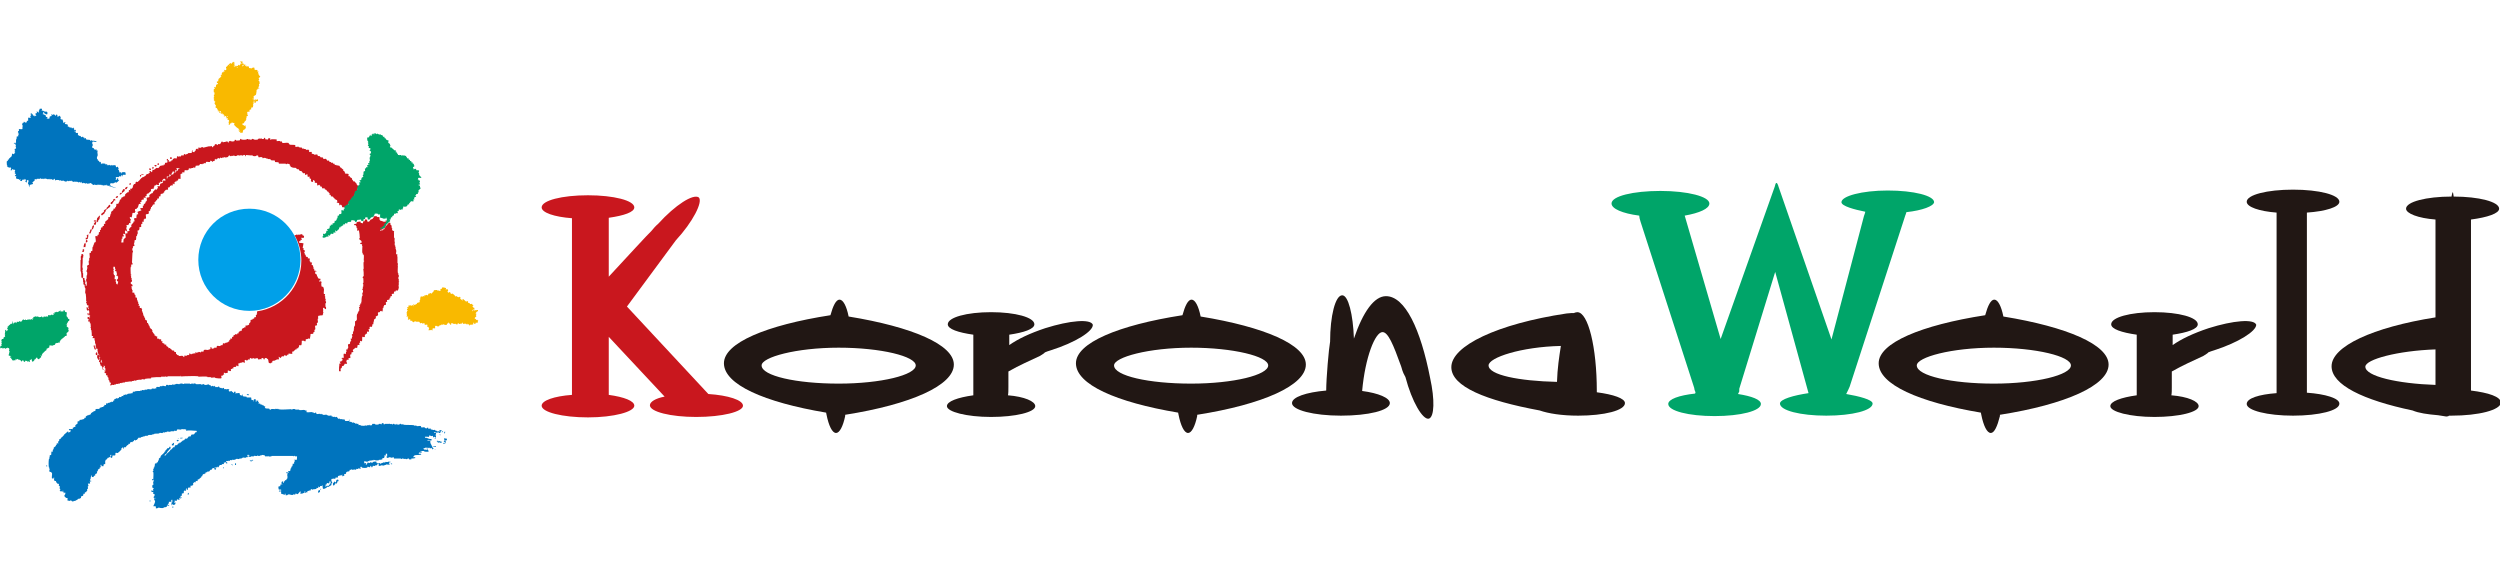 <?xml version="1.0" encoding="utf-8"?>
<!-- Generator: Adobe Illustrator 23.0.4, SVG Export Plug-In . SVG Version: 6.00 Build 0)  -->
<svg version="1.1" id="レイヤー_1" xmlns="http://www.w3.org/2000/svg" xmlns:xlink="http://www.w3.org/1999/xlink" x="0px"
	 y="0px" viewBox="0 0 577.4 132.3" style="enable-background:new 0 0 577.4 132.3;" xml:space="preserve">
<style type="text/css">
	.st0{fill:#C9171E;}
	.st1{fill:#211714;}
	.st2{fill:#00A569;}
	.st3{fill:#0074BE;}
	.st4{fill:#F9B900;}
	.st5{fill:#00A0E9;}
</style>
<g>
	<path class="st0" d="M160.8,96.3c-5.9,0-10.7-1.2-10.7-2.7c0-0.8,1.3-1.6,3.4-2l-12.9-13.8V91v0.2c3.6,0.5,5.9,1.4,5.9,2.5
		c0,1.4-4.7,2.7-10.7,2.7c-5.9,0-10.7-1.2-10.7-2.7c0-1.2,2.9-2.2,7-2.5V50.4c-4.1-0.3-7-1.3-7-2.5c0-1.6,4.7-2.8,10.7-2.8
		c5.9,0,10.7,1.2,10.7,2.8c0,1.1-2.4,1.9-5.9,2.4v13.6c3.9-4.2,9.4-10.2,9.8-10.5c0.5-0.6,1-1.2,1.6-1.7c4-4.4,8.1-7,9.4-6.1
		c1,1-1.4,5.7-5.3,9.9l-11.3,15.3L163.6,91c4.6,0.3,8,1.4,8,2.7C171.6,95.1,166.8,96.3,160.8,96.3"/>
	<path class="st1" d="M195.2,95.8v0.3c-0.5,2.4-1.3,3.9-2.1,3.9c-0.9,0-1.7-1.7-2.2-4.2l-0.1-0.5c-14.3-2.4-23.6-6.5-23.6-11.4
		c0-4.7,9.8-8.8,24.6-11.1c0.6-2.2,1.3-3.6,2.1-3.6s1.6,1.4,2.1,3.9c14.7,2.4,24.3,6.5,24.3,11.1C220.3,89,210.4,93.4,195.2,95.8
		 M193.7,80.3c-9.8,0-17.8,2.2-17.8,4.1c0,2.4,8,4.2,17.8,4.2s17.8-2,17.8-4.2C211.5,82.3,203.5,80.3,193.7,80.3"/>
	<path class="st1" d="M242.7,80.9c-0.6,0.2-1,0.3-1.4,0.5c0,0.1-0.3,0.3-1.1,0.8c-2.3,1.1-4.7,2.1-7.3,3.6v3.6c0,0.8,0,1.4-0.1,1.9
		c3.8,0.3,6.3,1.4,6.3,2.5c0,1.4-4.6,2.5-10.2,2.5c-5.7,0-10.2-1.2-10.2-2.5c0-1.1,2.5-2,6.1-2.5v-14c-3.5-0.5-5.9-1.3-5.9-2.4
		c0-1.6,4.4-2.8,10-2.8s10,1.2,10,2.8c0,1.1-2.4,1.9-5.8,2.4v2.4c2-1.4,4.7-2.7,8.3-3.9c5.7-1.8,10.5-2.2,11-0.8
		C252.5,76.5,248.4,79.1,242.7,80.9"/>
	<path class="st1" d="M276.5,95.8v0.3c-0.5,2.4-1.3,3.9-2.1,3.9c-0.9,0-1.7-1.7-2.2-4.2l-0.1-0.5c-14.3-2.4-23.6-6.5-23.6-11.4
		c0-4.7,9.8-8.8,24.6-11.1c0.6-2.2,1.3-3.6,2.1-3.6s1.6,1.4,2.1,3.9c14.7,2.4,24.3,6.5,24.3,11.1C301.6,89,291.7,93.4,276.5,95.8
		 M275.1,80.3c-9.8,0-17.8,2.2-17.8,4.1c0,2.4,8,4.2,17.8,4.2s17.8-2,17.8-4.2C292.9,82.3,284.8,80.3,275.1,80.3"/>
	<path class="st1" d="M330,96.7c-1.4,0.3-3.9-3.9-5.4-9.6c-0.8-1.4-0.8-2-1-2.5c-1.8-5-3-7.9-4.3-7.9c-1.7,0-4,5.8-4.7,13.6
		c3.8,0.5,6.4,1.6,6.4,2.8c0,1.7-5,2.9-11.3,2.9s-11.3-1.3-11.3-2.9c0-1.4,3.3-2.5,7.9-2.9c0-2.8,0.6-9.7,0.9-11.3
		c0-5.9,1.2-10.7,2.8-10.7c1.4,0,2.5,4.4,2.7,10c2.1-6.2,4.7-9.8,7.4-9.8c4.4,0,8,7.6,10.2,18.9C331.4,92.3,331.3,96.3,330,96.7"/>
	<path class="st1" d="M364.5,96c-3.8,0-6.9-0.5-8.9-1.2c-12.4-2.3-20.4-5.5-20.4-10c0-4.9,10.6-10,26.6-12.4
		c0.8-0.1,1.4-0.1,1.7-0.1c0.3-0.1,0.5-0.2,0.8-0.2c2.5,0,4.5,8.1,4.5,18.2v0.3c3.8,0.5,6.5,1.4,6.5,2.5
		C375.3,94.8,370.5,96,364.5,96 M343.8,84.4c0,2.2,7,3.6,15.8,3.8c0.1-3.1,0.5-5.8,0.9-8.3C351.3,80.1,343.8,82.6,343.8,84.4"/>
	<path class="st2" d="M440.3,49c-0.1,0.2-0.1,0.5-0.2,0.6l-12.9,39.7c-0.2,0.5-0.5,1.1-0.8,1.7c2.9,0.5,6.1,1.3,6.1,2.2
		c0,1.6-4.7,2.8-10.7,2.8s-10.7-1.2-10.7-2.8c0-1,3.2-1.9,6.6-2.4l-7.7-28l-8.3,27v0.6c-0.1,0.3-0.3,0.6-0.3,0.6
		c3.2,0.5,5.3,1.3,5.3,2.3c0,1.6-4.7,2.8-10.7,2.8s-10.7-1.2-10.7-2.8c0-1.1,2.5-2,6.2-2.4l0.1-0.3c0,0-0.3-0.6-0.3-1l-12.4-38.4
		c-0.2-0.6-0.3-1.1-0.3-1.4c-3.9-0.5-6.4-1.6-6.4-2.8c0-1.7,5-2.9,11.3-2.9s11.3,1.3,11.3,2.9c0,1.2-2.3,2.2-5.7,2.8l8.3,28.5
		l12.5-35.2c0.2-1,0.5-1.3,0.9,0.1L423,78.4l7.5-28.5c0.1-0.3,0.3-0.8,0.3-1c-2.5-0.5-5.5-1.3-5.5-2.2c0-1.4,4.7-2.7,10.7-2.7
		s10.7,1.2,10.7,2.7C446.6,47.6,444,48.6,440.3,49"/>
	<path class="st1" d="M461.9,95.8v0.3c-0.6,2.4-1.3,3.9-2.1,3.9c-0.9,0-1.7-1.7-2.2-4.2l-0.1-0.5c-14.3-2.4-23.6-6.5-23.6-11.4
		c0-4.7,9.8-8.8,24.6-11.1c0.6-2.2,1.3-3.6,2.1-3.6c0.8,0,1.6,1.4,2.1,3.9c14.7,2.4,24.3,6.5,24.3,11.1
		C487,89,477.1,93.4,461.9,95.8 M460.5,80.3c-9.8,0-17.8,2.2-17.8,4.1c0,2.4,8.1,4.2,17.8,4.2c9.8,0,17.8-2,17.8-4.2
		C478.3,82.3,470.3,80.3,460.5,80.3"/>
	<path class="st1" d="M511.4,80.9c-0.6,0.2-1,0.3-1.4,0.5c0,0.1-0.3,0.3-1.1,0.8c-2.3,1.1-4.7,2.1-7.3,3.6v3.6c0,0.8,0,1.4-0.1,1.9
		c3.8,0.3,6.3,1.4,6.3,2.5c0,1.4-4.6,2.5-10.2,2.5c-5.7,0-10.2-1.2-10.2-2.5c0-1.1,2.5-2,6.1-2.5v-14c-3.5-0.5-5.9-1.3-5.9-2.4
		c0-1.6,4.4-2.8,10-2.8s10,1.2,10,2.8c0,1.1-2.4,1.9-5.8,2.4v2.4c2-1.4,4.7-2.7,8.3-3.9c5.7-1.8,10.5-2.2,11-0.8
		C521.1,76.5,517,79.1,511.4,80.9"/>
	<path class="st1" d="M529.6,96c-5.9,0-10.7-1.2-10.7-2.7c0-1.3,2.8-2.2,6.9-2.5V49.1c-4-0.3-6.9-1.3-6.9-2.5
		c0-1.6,4.7-2.8,10.7-2.8s10.7,1.2,10.7,2.8c0,1.2-3.1,2.2-7.5,2.5v41.6c4.3,0.3,7.5,1.3,7.5,2.5C540.4,94.8,535.6,96,529.6,96"/>
	<path class="st1" d="M566.2,96h-0.6c0,0.1-0.3,0.2-0.6,0.2c-0.6-0.1-1.3-0.2-1.9-0.3c-2.4-0.2-4.5-0.5-5.9-1.1
		c-11.4-2.4-18.7-5.9-18.7-10.2c0-4.6,9.5-9,24-11.3V50.7c-4-0.3-6.8-1.4-6.8-2.5c0-1.6,4.7-2.8,10.5-2.8c0.2-0.9,0.3-1.7,0.5,0
		c5.8,0,10.5,1.2,10.5,2.8c0,1.1-2.7,2-6.5,2.5v39.5c4,0.5,6.9,1.4,6.9,2.8C577.5,94.7,572.5,96,566.2,96 M562.5,80.7
		c-8.7,0.3-16.2,2.3-16.2,4c0,2.2,7.4,3.9,16.2,4.2V80.7z"/>
	<path class="st3" d="M40,117c0.2,0.1-0.1,0.3-0.1,0.3C39.8,117.2,39.7,116.9,40,117"/>
	<path class="st3" d="M34.7,115.6c0.2,0.1-0.1,0.3-0.1,0.3C34.6,115.7,34.5,115.4,34.7,115.6"/>
	<path class="st3" d="M43.6,113.8c0,0,0,0.3,0,0.4C43.1,114.3,43.4,113.9,43.6,113.8"/>
	<path class="st3" d="M73.7,113.2c0.3-0.1,0.3,0.5,0,0.5v0.1C73.3,113.9,73.5,113.2,73.7,113.2"/>
	<path class="st3" d="M74.1,112.9c0.2,0.1-0.1,0.2-0.1,0.2C74,113.1,73.9,112.8,74.1,112.9"/>
	<path class="st3" d="M77.8,110.8c0.5-0.2,0.5,0.5,0.1,0.4c-0.1,0.2,0.1,0.3-0.1,0.4v0.1h-0.2c0.2-0.2-0.1-0.1-0.1-0.1
		c-0.1,0.2-0.1,0.3-0.3,0.4v0.1c-0.5,0.1-0.2-0.2-0.3-0.5c0.3-0.1,0.1-0.2,0.3-0.4c0,0,0.4,0.3,0.4,0.2
		C77.6,111.4,77.6,110.9,77.8,110.8"/>
	<path class="st3" d="M66.5,109.6c0,0-0.3,0.4,0,0.2C66.5,109.9,66.8,109.5,66.5,109.6"/>
	<path class="st3" d="M66.2,109.1c1.1,0-0.1,0.2-0.1,0.2C66.1,109.1,66,109.1,66.2,109.1"/>
	<path class="st3" d="M51.6,107.9c0.1,0.1,0.2,0.3,0,0.3v-0.1C51.5,108,51.4,107.9,51.6,107.9"/>
	<path class="st3" d="M10.8,107.5c0.6,0-0.3-0.1,0.1,0.1v0.1h-0.2C10.7,107.6,10.5,107.5,10.8,107.5"/>
	<path class="st3" d="M53.6,107.2c0.1,0.1,0.2,0.3,0,0.3v-0.1C53.4,107.4,53.4,107.2,53.6,107.2"/>
	<path class="st3" d="M90.3,107c0.4,0.1,0.4,0.3,0,0.2V107C90.1,107.1,90.1,106.9,90.3,107"/>
	<path class="st3" d="M54.4,107c0.2,0,0.1,0.2,0.1,0.4h-0.2C54.3,107.2,54.2,107,54.4,107"/>
	<path class="st3" d="M86.3,106.7v0.2C85.9,107.1,86.1,106.8,86.3,106.7"/>
	<path class="st3" d="M90.1,106.6c0.2,0.1-0.1,0.3-0.1,0.3C90,106.8,89.9,106.5,90.1,106.6"/>
	<path class="st3" d="M89.9,106.6L89.9,106.6c0.1,0.1-0.1,0.5-0.1,0.5H90v0.2c-0.3,0.1-0.6-0.1-0.9,0v0.1h-0.3v0.1
		c-0.3,0.1-0.6-0.1-0.9,0v0.1c-0.1,0-0.3,0-0.4,0c-0.1-0.1,0-0.4,0-0.5c-1-0.5,0.2,0.6-0.3-0.2c0.3,0.1,0.3,0,0.6,0.1
		c0.1,0,0.1,0.2,0.1,0.2s0.3-0.2,0.1-0.2c0.3-0.1,0.2-0.1,0.5-0.1v-0.1c0.2-0.1,0.3,0.1,0.5,0v-0.1c0.1-0.1,0.4,0.1,0.5,0
		C90,106.7,89.5,106.5,89.9,106.6"/>
	<path class="st3" d="M57.8,106.3c0.7,0,0.4,0.4,0,0.2V106.3C57.6,106.5,57.6,106.3,57.8,106.3"/>
	<path class="st3" d="M58.4,106.2c0.2,0.1-0.1,0.3-0.1,0.3C58.3,106.4,58.2,106.1,58.4,106.2"/>
	<path class="st3" d="M56.7,105.7L56.7,105.7l0.2,0.1C56.8,105.8,57,105.7,56.7,105.7"/>
	<path class="st3" d="M89.3,105.3v0.2h0.1C89.4,105.3,89.6,105.3,89.3,105.3"/>
	<path class="st3" d="M87.8,105.3l0.3,0.4c0.2,0.1,0.1-0.3,0.1-0.4C88.1,105.3,87.8,105.3,87.8,105.3"/>
	<path class="st3" d="M96.6,104.4L96.6,104.4l0.3,0.1C96.7,104.5,97,104.4,96.6,104.4"/>
	<path class="st3" d="M100.5,103.8C101.1,103.8,100.2,103.7,100.5,103.8C100.5,103.9,100.1,103.8,100.5,103.8"/>
	<path class="st3" d="M99.4,103.2L99.4,103.2c-0.4,0,0.1,0.1-0.1,0.2c0.1,0,0.3,0,0.4,0v-0.1C100.1,103.4,99.7,103.1,99.4,103.2"/>
	<path class="st3" d="M98.9,103.2v0.3H99C99,103.3,99.2,103.2,98.9,103.2"/>
	<path class="st3" d="M100.5,103L100.5,103c-0.2,0.1-0.3,0.1-0.5,0.1v0.1c0.2,0,0.4,0,0.7,0C100.6,103.1,100.8,103,100.5,103"/>
	<path class="st3" d="M102.5,102.3c1,0-0.1,0.2-0.1,0.2C102.4,102.3,102.2,102.3,102.5,102.3"/>
	<path class="st3" d="M40.2,102.3l-0.1,0.6c-0.1-0.1-0.3,0-0.4,0v-0.4h0.2l0.1-0.2H40.2L40.2,102.3z"/>
	<path class="st3" d="M100.9,101.8h0.3v0.1c0.1,0.1,0.4-0.1,0.5,0v0.1h0.3c0.2,0.2-0.2,0.3-0.3,0.3v-0.1c-0.2-0.1-0.4,0.1-0.6,0V102
		h-0.2L100.9,101.8L100.9,101.8z"/>
	<path class="st3" d="M41,101.6c0.4,0,0.3,0.3,0.1,0.3v0.1C41.1,102,40.5,101.6,41,101.6"/>
	<path class="st3" d="M100.3,101.3L100.3,101.3c0.1,0.1,0.3,0.1,0.4,0.1v-0.1H100.3z"/>
	<path class="st3" d="M41.2,101.3C41.8,101.3,40.9,101.2,41.2,101.3C41.2,101.5,40.9,101.3,41.2,101.3"/>
	<path class="st3" d="M102.7,101.2L102.7,101.2c0.1,0.1,0.3,0.1,0.5,0.1c-0.1,0.1,0.3,0.5-0.4,0.4c0,0.1,0.2,0.2,0.1,0.3h0.1
		l-0.1,0.3l-0.4-0.3v-0.1C103,102,102.3,101.3,102.7,101.2"/>
	<path class="st3" d="M41.8,101.1c1.1,0-0.1,0.2-0.1,0.2C41.7,101.2,41.5,101.1,41.8,101.1"/>
	<path class="st3" d="M101.4,100.4L101.4,100.4c0.1,0.1,0.3,0.1,0.4,0.1v-0.1H101.4z"/>
	<path class="st3" d="M99.8,99.9c0,0,0,0.3,0,0.4h0.1v-0.2C100.3,100.1,100.1,99.8,99.8,99.9"/>
	<path class="st3" d="M102.7,99.7c0.3-0.1,0,0.4,0,0.4C102.5,100.2,102.6,99.8,102.7,99.7"/>
	<path class="st3" d="M102.2,99.6C102.8,99.6,101.9,99.5,102.2,99.6l0.1,0.2H102C102.2,99.7,102,99.6,102.2,99.6"/>
	<path class="st3" d="M101.6,99.4c1.2,0-0.1,0.2-0.1,0.2C101.5,99.4,101.3,99.4,101.6,99.4"/>
	<path class="st3" d="M16.1,99.1c1.2,0-0.1,0.3-0.1,0.3C15.9,99.2,15.8,99.1,16.1,99.1"/>
	<path class="st3" d="M45.9,98.7l-0.1,0.4H46V99C46.3,99,46.3,98.5,45.9,98.7"/>
	<path class="st3" d="M57.2,91c0.4,0.1,0.4,0.3,0,0.3v-0.1C56.9,91.1,56.9,91,57.2,91"/>
	<path class="st3" d="M100,103.5L100,103.5c0.3,0,0,0.2,0.1,0.2H100v0.1C99.8,103.8,99.6,103.3,100,103.5L100,103.5
		c-0.4-0.2-0.3,0-0.3,0c-0.1,0.1-0.4,0-0.5,0v-0.1c-0.2,0-0.4,0-0.5,0v0.3c-0.2,0-0.1-0.1-0.1-0.3c-0.1,0-0.3,0-0.4,0v0.1
		c-0.2,0-0.2,0-0.4,0l0.1,0.3c0.1,0.1,0.3,0,0.4,0v0.1c0.3,0.1,0.2-0.2,0.5-0.1l0.2,0.4c-0.8,0,0.5-0.1-0.1,0.1
		c-0.2,0.1-0.6,0-0.9,0v-0.1c-0.3-0.1-0.6,0-0.9,0v0.1h0.3v0.1v0.1c-0.1,0.1-0.5,0-0.6,0c0,0-0.1,0.2-0.1,0.3c0.2,0,0.3,0,0.5,0
		l0.1,0.2c-0.7,0.1-0.6,0.1-1.4,0.1v0.1c-0.3,0,0.1-0.2-0.3-0.1c0.5,0-0.1,0.2-0.1,0.3c0.1,0-0.1,0.2-0.1,0.2c0.2,0,0.3,0,0.5,0v0.2
		c-0.3,0.1-0.6,0.1-0.9,0.1v0.2c-0.2,0-0.4,0-0.5,0c0-0.1-0.1-0.2-0.1-0.2c-0.5-0.1-0.1,0.1-0.3,0.1c-0.1,0.1-0.4,0-0.5,0v-0.1
		c-0.4-0.1,0.1,0.1-0.1,0.1c-0.3,0.1-0.3-0.2-0.6-0.1c0,0,0,0.1-0.3,0.1v-0.1H91l-0.1-0.3c-0.7-0.1,0.2,0-0.3,0.1
		c-0.1,0-0.3,0-0.4,0v-0.1c-0.3-0.1-0.6,0.3-0.9,0.1v-0.1c0.2-0.1,0.1-0.5,0.1-0.8h-0.3v0.4c-0.1,0-0.3,0-0.4,0v0.1
		c0.3-0.3,0,0.5,0,0.5h-0.3c-0.1,0-0.1,0.2-0.1,0.3c-0.3,0.1-0.5,0.1-0.8,0.1v0.1c-0.2,0-0.6,0.1-0.8,0c-0.7-0.1,0.1-0.2-0.4-0.1
		v0.1c-0.2,0-0.4,0-0.5,0v0.1c-0.2,0-0.4-0.1-0.5,0v0.1H85v0.1c-0.5,0.1-0.6-0.1-0.9-0.1c0.1,0,0,0.5,0,0.5c0.1,0,0.5-0.1,0.5,0
		s-0.2,0.2-0.1,0.3h0.2c0.1-0.2,0.1-0.3,0.2-0.4v-0.1c0,0,0.5,0.2,0.6,0.1c0,0,0.1-0.3,0.2-0.2c0,0,0.1,0.3,0.3,0.2
		c0.1,0,0.1-0.2,0.1-0.2c0.3-0.1,0.5-0.1,0.8-0.1c0.2,0.5-0.1,0.2,0.3,0.5l-0.1,0.3c-0.1,0.1-0.4,0.1-0.5,0.1v0.1
		c-0.2,0.1-0.4-0.1-0.5,0l-0.1,0.3c-0.5,0.1-0.1-0.2-0.3-0.3c-0.2-0.1-0.2,0.2-0.2,0.3c-0.3,0.1-0.5-0.2-0.6-0.1l-0.1,0.2
		c-0.3,0.1-0.9,0.1-1.2,0c0,0-0.1-0.3-0.3-0.2v0.1h-0.1l0.1,0.4c-0.3,0-0.2-0.2-0.6-0.1v0.1c-0.1,0.1-0.3-0.1-0.4,0v0.1
		c-0.2,0.1-0.2,0.1-0.4,0.1v-0.1c-0.4,0-0.1,0.1-0.3,0.1c-0.3,0.1-0.4-0.2-0.5-0.1v0.1h-0.3c0,0-0.1,0.2-0.1,0.3
		c-0.1,0.1-0.3,0.1-0.5,0.1v0.1H80l-0.1,0.4c-0.1,0.1-0.3,0.1-0.4,0.1c-0.1,0.1,0.1,0.3,0,0.4c-0.3-0.1-0.2,0.2-0.4,0.1l-0.1-0.2
		c0.3-0.1,0.1-0.2-0.1-0.1v0.1c-0.1,0-0.4,0-0.5,0v0.1h-0.3c0,0-0.1,0.3-0.1,0.4c-0.1,0.1-0.4-0.1-0.5,0v0.2c-0.5,0.2-0.5,0-0.5,0
		c-0.5,0,0.2,0.1-0.1,0.1h-0.3c0.1,0.2-0.1,0.1-0.1,0.1v0.3h0.1v0.3h0.1c0.1,0.6-0.1,0.1-0.1,0.3c-0.1,0.5,0,0.5-0.4,0.6v0.1H76v0.1
		c-0.1,0.1-0.3,0-0.4,0v-0.2h0.3l0.3-0.4h0.1v-0.3h0.1c0.1-0.1-0.2-0.2-0.1-0.4c-0.1,0.1-0.2,0.1-0.2,0.1c-0.1,0.1,0,0.3,0,0.4H76
		v0.1c-0.2-0.1-0.2-0.2-0.5-0.1c0,0-0.1,0.2-0.1,0.3h-0.2v0.6c0.1,0,0.2-0.3,0.2-0.3c0.5-0.1,0.2,0.3,0,0.4v0.1h-0.2v0.1H75v0.1
		h-0.4c-0.1-0.3-0.1-0.5-0.1-0.8h-0.1v0.1c-0.3,0.1-0.3,0-0.5,0.1v0.2c-0.3,0.1-0.2-0.2-0.4-0.1v0.3c-0.1,0.1-0.3-0.1-0.4,0v0.2
		c-0.4,0.1-0.4,0.1-0.8,0.1v0.1c-0.3,0-0.2-0.2-0.5-0.1l-0.1,0.3c-0.2,0.1-0.2-0.1-0.4,0v0.1H71v0.3c-0.4,0.1-0.3-0.3-0.6-0.3
		c-0.6,0.1,0.2,0.1,0.3,0.1v0.3c-0.3,0.1-0.2-0.2-0.4-0.1v0.1c-0.2,0.1-0.2,0.1-0.4,0.1v0.1c-0.2,0.1-0.5-0.1-0.6,0v-0.1
		c0.2,0,0.1-0.2,0.1-0.4h-0.1c-0.1,0.1-0.5,0.6-0.5,0.6c-0.3,0.1-0.4-0.1-0.4-0.1v-0.1c-0.1,0-0.2,0.3-0.2,0.3
		c-0.2,0.1-0.4-0.1-0.5,0v0.1c-0.6,0.1-0.7-0.2-1.2-0.1c-0.1,0,0.1,0.2-0.5,0.2l-0.1-0.4c-0.2,0-0.1,0.1-0.1,0.3
		c-0.3-0.1-0.6-0.2-0.9-0.3c0-0.1,0.1-0.5,0-0.5c-0.1-0.1-0.4,0.1-0.5,0l0.1-0.2h0.3v0.1c0,0,0.3-0.2,0.1-0.3c-0.2-0.1-0.4,0-0.5,0
		c-0.1-0.3,0.1-0.1-0.1-0.3c0-0.1,0-0.3,0-0.4c0.1-0.1,0.3-0.1,0.4-0.1c0,0,0.1-0.3,0.1-0.4c0.1-0.1,0.4,0.1,0.5,0
		c-0.3-0.1-0.3,0-0.3-0.3h0.1v-0.1c-0.2-0.1-0.1,0-0.1-0.2c0.3,0.1,0-0.1,0.1-0.1h0.3c0.1,0.2-0.1,0.3,0.1,0.4
		c0.1-0.2,0.1-0.2,0.1-0.4l0.2-0.1v-0.2h0.3c0,0,0.1-0.2,0.1-0.3h0.1c0.2-0.3,0-0.9,0.1-1.3c0.2-0.6,0.1,0.6,0.1-0.1h0.2
		c0.1-0.1-0.3-0.2-0.1-0.4c0,0,0.3,0,0.4,0c0.1-0.2,0.1-0.5,0.1-0.6h0.1c0.1-0.1,0.1-0.3,0.1-0.4l0.2-0.1c0.1-0.2,0.1-0.4,0.1-0.6
		h0.3c0.1-0.1,0-0.4,0-0.5c0.3-0.1,0,0.1,0.1,0.1h0.1c0-0.1-0.1-0.3,0-0.4c-0.1-0.1-0.6,0-0.1-0.1c0.1-0.1,0.5,0.1,0.5,0
		c0.1-0.1,0.1-0.6,0.1-0.8c-0.2,0-0.3,0-0.5,0v-0.1c-0.3-0.1-0.2,0.1-0.4,0.1v-0.1h-5v0.1c-0.2,0-0.5,0.1-0.6,0
		c-0.3-0.1,0.3-0.2-0.1-0.1v0.1c-0.2,0-0.5,0-0.8,0v-0.2c-0.3,0-0.3-0.2-0.8-0.1v0.1c-0.1,0-0.3,0-0.4,0v0.1
		c-0.4,0.1-0.3-0.1-0.6-0.1v0.1c-0.3,0.1-0.5-0.1-0.8,0v0.1c-0.2,0.1-0.4-0.1-0.6,0v0.1c-0.2,0-0.5,0-0.6,0v-0.3
		c0.6,0.1,0-0.3-0.3-0.1v0.1c0.2,0.1,0.1,0.1,0.1,0.4c-0.1,0-0.3,0-0.4,0v0.1c-0.3,0.1-0.5-0.1-0.8,0v0.1h-0.2v0.1
		c-0.2,0.1-0.4-0.1-0.5,0v0.1c-0.2,0.1-0.5-0.1-0.8,0v0.1h-0.3v0.1c-0.2,0.1-0.4-0.1-0.6,0v0.1c-0.2,0-0.4-0.1-0.5,0v0.1
		c-0.1,0.1-0.3,0-0.4,0v0.1c-0.1,0-0.3-0.1-0.4,0l-0.1,0.1v0.1c0.1,0.1,0.3-0.1,0.3,0.3c0,0-0.3,0.1-0.1,0.1
		c-0.2-0.1-0.2-0.2-0.2-0.4h-0.1v0.1c-0.1,0.1-0.3,0-0.4,0v0.4c-0.1,0-0.3-0.1-0.4,0v0.1c-0.2,0.1-0.3,0.1-0.5,0.1v0.1h-0.2
		l-0.1,0.4c-0.3,0.1-0.2-0.2-0.4-0.1v0.1h-0.2c-1.7,0.6,1.8-0.3-0.1,0.1v0.2c0.3-0.1,0,0.2,0,0.3c-0.1-0.1-0.2-0.1-0.3-0.1v-0.3
		h-0.1c-0.4,0-0.4,0.1-0.4,0.2h-0.1v0.2h-0.3l-0.3,0.4c-0.1,0.1-0.2-0.1-0.4,0v0.1c-0.1,0.1-0.4,0.1-0.4,0.1l-0.1,0.3h-0.2v0.1h-0.3
		c-0.1,0.1-0.1,0.2-0.1,0.3h-0.1v0.2h-0.2v0.2c-0.2,0.1-0.3,0.3-0.5,0.4v0.1h-0.3c-0.1,0.1,0,0.3-0.1,0.4s-0.2-0.1-0.4,0v0.3
		c-0.1,0-0.3-0.1-0.4,0c-0.1,0.1-0.1,0.2-0.1,0.2h-0.1c-0.1,0.1,0.1,0.3,0,0.4h-0.1l-0.1,0.2c-0.1,0-0.3-0.1-0.4,0v0.4
		c-0.1,0.1-0.4-0.1-0.5,0v0.1h-0.1c0,0,0,0.3,0,0.4h-0.3c0-0.1,0.1-0.4-0.1-0.3c-0.1,0.1-0.1,0.5,0,0.5c-0.1,0.1-0.4,0-0.5,0
		c-0.1,0.2,0,0.5-0.1,0.6L42,114c-0.1,0.1,0.1,0.4,0,0.5h-0.2c-0.1,0-0.1,0.2-0.1,0.3h-0.1v0.1c0,0,0.6,0,0.4,0.1
		c-0.1,0-0.5,0.2-0.5,0.1c-0.1,0,0.1-0.2-0.1-0.1c-0.1,0.1,0.1,0.3,0.1,0.4c-0.4,0.1-0.5-0.1-0.6-0.1c-0.1,0.2-0.1,0.3-0.1,0.4
		c-0.3,0.1-0.2-0.2-0.5-0.1c0.2,0.1-0.1,0.5-0.1,0.5c0.1,0,0.3,0,0.4,0v0.1c0,0-0.3,0.2-0.1,0.3c-0.3,0-0.2,0.2-0.5,0.1
		c0,0,0-0.2-0.3-0.1c-0.8,0.3,0.8,0.1-0.1,0.1c0.1-0.5-0.2-0.5,0.2-0.6c0-0.1,0.1-0.9-0.2-0.5c-0.1,0,0,0.3,0,0.4H39
		c0,0.1,0,0.3,0,0.4c-0.3-0.1-0.1,0.1-0.1,0.1c-0.6,0.5,0.1,0.2,0.2,0.2v0.1H39v0.1c-0.2,0.1-0.2-0.1-0.4,0c-0.1,0-0.1,0.2-0.1,0.3
		h-0.3v0.1c-0.1,0-0.3-0.1-0.4,0v0.1c-0.3,0.1-0.7,0-1,0v-0.1c-0.2,0-0.5,0.3-0.8,0.2c0,0,0-0.3,0-0.4c-0.2-0.1-0.1,0.2-0.1-0.1
		c-0.5,0-0.1,0.1-0.5,0c0.1-0.3,0.5-0.8,0.4-1.3h-0.1c-0.1-0.3-0.1-0.2-0.1-0.5c0,0,0.9-0.1,0.3-0.1c-0.1,0-0.3,0-0.4,0v-0.3h0.1
		v-0.2h0.1c0.1-0.1-0.1-0.3,0-0.4h-0.3v-0.5c-0.1,0-0.3,0.1-0.4,0c-0.1-0.1,0.1-0.3,0-0.4c0.3-0.1,0,0.1,0.1,0.1
		c0.2-0.2,0.1,0.1,0.1,0.1h0.2c0-0.1-0.1-0.4,0-0.5c0,0,0.3,0,0.1-0.1c-0.1-0.1-0.3-0.2-0.4-0.3c0.1-0.3-0.1,0,0.1-0.1
		c0-0.1,0-0.3,0-0.4h0.2c0.1-0.2-0.1-0.5,0-0.8h0.1v-0.4h-0.1v0.1h-0.3v-0.2h0.1v-0.1c0.2,0.1,0.1,0.1,0.2,0.1c0-0.5,0.1-1.2,0-1.7
		c0,0-0.2,0.1-0.1-0.2h0.1c0.1-0.2-0.1-0.4,0-0.5h0.1V108h0.1c0.1-0.2,0.1-0.3,0.1-0.5h0.1c0-0.1-0.1-0.3,0-0.4s0.3-0.1,0.4-0.1
		v-0.2h0.2c0.1-0.2,0.1-0.2,0.1-0.4h0.1c0.1-0.1,0.1-0.5,0.1-0.5l0.4-0.3v-0.3h0.1v-0.1c0.2-0.1,0.3-0.3,0.5-0.4v-0.1h0.1
		c0.1-0.1,0.1-0.2,0.1-0.2H38v-0.2h0.1c0.1,0,0.1-0.2,0.1-0.3h0.1l0.4-0.5H39c0.1-0.1,0.1-0.2,0.1-0.3h0.3c-0.1,0.1,0.1,0.3,0,0.4
		h-0.1l-0.4,0.5h-0.1v0.2h-0.2v0.3l-0.6,0.5v0.1h0.2c0.1,0,0.2-0.3,0.3-0.4h0.1v-0.1c0.2-0.1,0.3-0.3,0.5-0.4v-0.1h0.1
		c0,0,0.2-0.4,0.3-0.4h0.1l0.4-0.5h0.3l0.1-0.4c0.1-0.1,0.5-0.1,0.5-0.1l0.3-0.4h0.2l0.1-0.2h0.3v-0.1c0.2-0.1,0.2-0.2,0.4-0.3v-0.1
		h0.3l0.1-0.2h0.1c0.1-0.1,0.1-0.2,0.1-0.2c0.1-0.1,0.2,0.1,0.4,0l0.4-0.5c0.1-0.1,0.2,0.1,0.4,0l0.2-0.4c0.2-0.1,0.4,0,0.6-0.1
		l0.4-0.5h0.3c0-0.1-0.2-0.2-0.1-0.3c-0.8,0-1.7-0.2-2.4,0v-0.3h-0.2v-0.1c-0.3,0.1-0.6,0-0.9,0v0.1c-0.3,0.1-0.7-0.1-1,0l-0.1,0.3
		c-0.2,0.1-0.5-0.1-0.6,0v0.1c-0.2,0-0.5,0-0.8,0v0.1c-0.3,0.1-0.6-0.1-0.9,0v0.1c-0.1,0-0.3,0-0.4,0v0.1c-0.2,0-0.4-0.1-0.5,0v0.1
		c-0.2,0.1-0.5-0.1-0.8,0v0.1c-0.5,0.1-0.8,0-1.2,0.1v0.1c-0.1,0-0.3,0-0.4,0v0.1c-0.4,0.1-0.6,0-1,0.1v0.1c-0.3,0.1-0.5,0-0.8,0.1
		v0.1H33v0.1h-0.2c0,0,0.1,0-0.3,0.1v0.1c-0.2,0.1-0.4-0.1-0.5,0l-0.4,0.5h-0.2v0.1c-0.3,0.1-0.3-0.2-0.4-0.1l-0.1,0.3h-0.2v0.2
		c-0.2,0.1-0.1-0.1-0.1-0.1c-0.4-0.1,0.1,0.1-0.1,0.1h-0.3c-0.1,0-0.2,0.3-0.2,0.4h-0.3c0,0.1-0.1,0.2-0.1,0.3h-0.2
		c-0.1,0.1-0.4,0.5-0.4,0.5c-0.2,0.1-0.3-0.1-0.4,0v0.3h-0.2c0-0.1,0.1-0.4-0.1-0.3v0.1c-0.5,0.2-0.1,0.2-0.3,0.5h-0.1v0.1
		c-0.3,0.2-0.3,0.4-0.6,0.5v0.1c-0.2,0.1-0.5-0.1-0.6,0c-0.1,0,0,0.3,0,0.4h-0.1v0.2H26c0,0.1-0.1,0.5-0.1,0.5
		c-0.4,0.2-0.4-0.3-0.4-0.3c0.3-0.1,0.3-0.5,0-0.3l-0.1,0.4c0,0.1-0.2,0.1-0.2,0.1v0.1h-0.3v0.1c-0.2,0.1-0.3,0.4-0.4,0.4h-0.1v0.2
		h-0.1v0.8H24c-0.1,0.1-0.1,0.4-0.1,0.5c-0.1-0.1-0.3,0-0.4,0c-0.2-0.3,0.1-0.2-0.2-0.4c-0.1,0.3,0.1,0-0.1,0.1l0.1,0.4h-0.1v0.2H23
		v0.3h-0.2c-0.1,0-0.1,0.2-0.1,0.2h-0.1v0.3l-0.2,0.1c-0.1,0.1,0.1,0.2,0,0.4l-0.4,0.2v0.3c0,0-0.2,0.1-0.3,0.1c0,0-0.1,0.2-0.1,0.3
		c-0.1-0.1-0.3,0-0.4,0v-0.4h-0.1C21,110,21,110,21,110.3h-0.1c0,0.1,0.1,0.3,0,0.4h-0.1v0.3c0,0,0.5,0.1,0.3,0.1
		c0,0.1-0.2,0.1-0.4,0.1c0.1,0.3,0.1,0.2,0.1,0.5h-0.5c0,0.2,0.1,0.3,0.1,0.3c0.1,0.5-0.1,0.2-0.1,0.3c-0.1,0.2,0.1,0.4,0,0.6h-0.1
		c-0.1,0.2,0.1,0-0.1,0.1c0,0.1,0.1,0.3,0,0.4c0,0.1-0.2,0.1-0.2,0.1v0.2h-0.3v0.3c-0.2,0.1-0.3,0-0.4,0.1v0.1c0-0.1,0.3,0.1,0,0.1
		v0.2l-0.4,0.1c-0.1,0.1-0.1,0.2-0.1,0.4c-0.1,0.1-0.2,0.1-0.3,0.1v0.1H18v0.1c-0.2,0.1-0.2,0.2-0.4,0.2v0.1h-0.2v0.1
		c-0.1,0-0.3,0-0.4,0v0.1c-0.1,0-0.3,0-0.4,0v-0.2h-0.1v0.1h-0.1v-0.1c-0.3-0.1-0.2,0.1-0.2,0.1l-0.6-0.1c-0.1-0.1,0.1-0.5,0-0.5
		c0-0.1-0.2-0.1-0.4-0.1c0-0.2-0.2-0.2-0.3-0.3c0.1-0.1-0.1-0.3,0-0.4H15c0.1-0.3,0.1-0.2,0.1-0.5c-0.3-0.2-0.2,0.2-0.4,0.1v-0.3
		c-0.2,0-0.1-0.1-0.1-0.3c-0.2,0-0.1,0.1-0.1,0.3c-0.2-0.1-0.3-0.2-0.6-0.1c0-0.3,0.1-0.1-0.1-0.1c0-0.2,0.1-0.2,0.1-0.2
		c0.1-0.4-0.1-0.3-0.1-0.3c-0.1-0.2,0.1-0.5,0-0.6l-0.2-0.1c-0.1-0.2,0.1-0.3,0-0.4s-0.3-0.1-0.4-0.1v-0.1c-0.2-0.1-0.2-0.3-0.3-0.5
		h-0.3c-0.2-0.7,0.2,0.6-0.1-0.3c-0.1-0.1,0.1-0.4,0-0.5h-0.1v0.2H12c-0.1-0.3,0.1-1,0-1.3h-0.1l-0.1-0.2h-0.3v-0.1h-0.1
		c-0.1-0.3,0.1-0.3,0.1-0.5h-0.1c0-0.1,0-0.3,0-0.4h-0.1c-0.1-0.5-0.1-1.4,0-2h0.1c0-0.1,0-0.3,0-0.4h0.1c0-0.1-0.1-0.3,0-0.4
		c0-0.1,0.2-0.1,0.3-0.1c0.1-0.3,0-0.5,0.1-0.8h0.3c0.1-0.1-0.1-0.3,0-0.4h0.1v-0.2h0.1v-0.3l0.5-0.4v-0.2l0.2-0.1v-0.3
		c0,0,0.3,0,0.4,0c0.1-0.2-0.2-0.1-0.1-0.4l0.2-0.1c0.1-0.1,0.1-0.4,0.1-0.5H14v-0.2h0.1v-0.1c0.3-0.1,0.4-0.4,0.6-0.5v-0.1h0.1
		v-0.2H15v-0.1c0.2-0.1,0.3-0.3,0.5-0.4v-0.1c0.5-0.1,0.2,0.2,0.3,0.2c0.2,0.1,0.1-0.2,0.4-0.1c0.1-0.2,0.1-0.2,0.1-0.5h0.1v-0.2
		c0.1-0.1,0.3,0.1,0.4,0v-0.3c0,0,0.2-0.1,0.3-0.1v-0.1h0.3v-0.4c0.2-0.1,0.2-0.2,0.4-0.3v-0.1H18c0,0-0.3-0.6,0-0.4v-0.1h0.3
		l0.1-0.3c0.1-0.1,0.3,0,0.4,0v-0.1h0.3v-0.1h0.3c0.1-0.1,0.1-0.2,0.1-0.3h0.3v-0.3C20,96.1,20,96,20.2,96v-0.1h0.3v-0.1h0.3v-0.1
		H21v-0.3h0.2v-0.2h0.3l0.1-0.2c0.2-0.1,0.3,0,0.4-0.1s0-0.3,0.1-0.4c0.2-0.1,0.7,0,0.9-0.1v-0.2h0.2v-0.1h0.3V94h0.3
		c0.1,0,0.1-0.2,0.1-0.2h0.2v-0.3c0.1,0,0.3,0.1,0.4,0v-0.3c0.1-0.1,0.3,0,0.4,0v-0.1c0.3-0.1,0.2-0.1,0.5-0.1v-0.1h0.3v-0.1
		c0.1-0.1,0.3,0.1,0.4,0l0.1-0.3h0.2v-0.3c0.2-0.1,0.2-0.1,0.4-0.1V92c0.1-0.1,0.4,0.1,0.5,0v-0.1h0.2v-0.2c0.2-0.1,0.4,0.1,0.5,0
		l0.1-0.2c0.1-0.1,0.3,0,0.4,0v-0.3c0.1,0,0.3,0,0.4,0v-0.1c0.1,0,0.3,0.1,0.5,0V91c0.3-0.1,0.4-0.1,0.8-0.1v-0.1
		c0.1,0,0.3,0.1,0.4,0l0.1-0.3c0.1-0.1,0.3,0,0.4,0v-0.1c0.4-0.1,0.9-0.1,1.3-0.1v-0.1c0.1,0,0.3,0,0.4,0v-0.1
		c0.2-0.1,0.4,0.1,0.6,0V90H34v-0.1c0.3-0.1,0.8,0.1,1,0v-0.1h0.2v-0.1c0.3-0.1,0.2,0.2,0.5,0.1v-0.1c0.1,0,0.3,0,0.4,0v-0.3
		c0.2-0.1,0.5,0,0.8,0v-0.2c0.2,0,0.4,0,0.6,0v-0.1c0.4,0,0.4,0.1,0.8,0.1l0.1-0.3c0.4-0.1,0.3,0.1,0.6,0.1v-0.1c0.2,0,0.5,0,0.8,0
		v-0.2c0.5,0-0.2,0,0.1,0.1c0.5,0.2,0.7-0.3,1.2-0.1c0.4,0.1-0.5,0.2,0.1,0.1v-0.1c0.1-0.1,0.3,0.1,0.4,0c0.8-0.3-0.9-0.1,0.1-0.1
		c0.4-0.1,0.5,0.1,0.8,0.1v-0.1h1.4v0.1c0.3,0,0.3-0.1,0.3-0.1c0.1,0,0.3,0,0.4,0v0.1c0.5,0-0.2,0,0.1-0.1c0.1-0.1,0.4,0,0.5,0v0.1
		c0.3,0.1,0.8,0,1.2,0v0.2c0.5,0-0.2-0.1,0.1-0.1c0.1-0.1,0.3,0,0.4,0v-0.1c0.3,0,0.3,0.2,0.4,0.2c0.5,0.1,0.6-0.2,1-0.1v0.1
		c0.2,0.1,0.2,0.1,0.4,0.1v0.2c0.2,0.1,0.3-0.1,0.3-0.1c0.2,0,0.2,0.2,0.5,0.1s-0.4-0.2,0.1-0.1l0.1,0.3c0.4,0.1-0.1-0.1,0.1-0.1
		c0.1,0,0.2,0.2,0.5,0.1c0,0,0.1-0.2,0.3-0.1l0.1,0.2c0.1,0.1,0.3,0.1,0.5,0.1v0.1c0.3,0.1,0.2-0.2,0.5-0.1l0.1,0.3
		c0.1,0,0.3-0.1,0.4,0c0.5,0.2-0.6,0.1,0.1,0.1v-0.1c0.2,0,0.5-0.1,0.6,0c0.3,0.1-0.1,0.1-0.1,0.1l0.1,0.4c0.3,0.1,0.6-0.2,0.6-0.1
		v0.1c0.2,0.1,0.3,0.2,0.5,0.4c0.1-0.2,0-0.3,0.3-0.4c0.1,0.3-0.1,0,0.1,0.1v0.4h0.1v-0.1c0.2,0.1,0.6-0.1,0.8,0
		c0.1,0,0.1,0.3,0.1,0.4c0.1,0.1,0.2,0.1,0.4,0.1v0.1c0.2,0.1,0.1-0.2,0.1-0.3H56l0.1,0.4c0.2,0.1,0.6,0.1,0.8,0.1l0.1,0.2h1
		l0.1,0.6c0.1,0,0.3,0,0.4,0v0.3h0.1c0-0.1,0-0.3,0-0.4c0.2-0.1,0,0.2,0.1-0.1H59c0.1,0.3-0.1,0,0.1,0.1c0,0.1-0.1,0.4,0,0.5
		c0.2,0.1,0.1-0.1,0.1-0.3c0.1,0,0.3,0.1,0.4,0c0.1,0.1,0,0.3,0,0.4h0.1h0.1v0.3c-0.1,0.1-0.2-0.1-0.1,0.1c0.2,0.1,0.1-0.2,0.4-0.1
		v0.2c0.1,0.1,0.2-0.1,0.2-0.1v0.1c0.2,0.1,0.1,0.1,0.3,0.1v0.1h0.2c0,0,0.2,0.2,0.3,0.2v0.1h0.2c0,0-0.3,0.4,0,0.3v0.1
		c0.3,0.1,0.6,0,0.9,0.1l0.1,0.2c0.4,0.1,0.2-0.1,0.3-0.1c0.3-0.1,0.7,0,1,0v-0.1c0.2,0,0.5,0.1,0.5,0.1v-0.1c0.2,0,0.2,0.1,0.2,0.1
		c0.7,0.2,2.3,0,3,0v0.1c0.4,0,0.1-0.1,0.3-0.1c0.2-0.1,0.5,0,0.6,0v0.1c0.3,0,0.6,0,0.9,0v0.1c0.5,0.1,0.9-0.1,1.3,0v0.1
		c0.1,0,0.3,0,0.4,0v0.4c0.5,0.1,1-0.1,1.4,0v0.1h0.3v0.1c0.3,0.1,0.2-0.2,0.5-0.1l0.1,0.3c0.3,0.1,0.6-0.1,0.9,0s-0.3,0.2,0.1,0.1
		c0,0,0.1-0.2,0.2-0.1v0.1h0.3v0.1c0.3,0.1,0.6-0.1,0.9,0v0.1h0.3V96c0.2,0.1,0.5-0.1,0.8,0v0.2h0.3v0.1c0.2,0,0.4-0.1,0.5,0
		c0.3,0.1-0.3,0.2,0.1,0.1c0,0,0.1-0.2,0.3-0.1l0.3,0.4c0.1,0.1,0.3-0.1,0.4,0v0.1c0.2,0,0.4,0,0.6,0v0.1c0.1,0,0.4-0.1,0.5,0
		l0.1,0.3c0.3,0.1,0.6,0,0.9,0c0.1-0.1-0.1-0.3,0.1-0.3v0.5c0.1,0.1,0.3,0,0.4,0v0.1h0.2v0.1c0.2,0.1,0.4-0.1,0.5,0v0.1H82v0.1
		c0.1,0.1,0.3,0,0.4,0v0.1c0.2,0,0.2,0,0.4,0v0.3c0.2,0,0.3-0.1,0.5,0v0.1c0.3,0,0.8,0.1,1,0c0.3-0.1-0.4-0.2,0.1-0.1v0.1
		c0.1,0,0.3,0,0.4,0v-0.1c0.2,0,0.3,0,0.5,0v-0.1c0.5,0-0.2,0,0.1,0.1c0.1,0.1,0.4,0,0.5,0c0-0.1,0.1-0.3,0.1-0.3c0.2,0,0.4,0,0.6,0
		V98c0.3,0.1,0.6,0.1,0.9,0v-0.1c0.1,0,0.3,0,0.4,0c0,0,0.1,0.2,0.2,0.1c0,0,0-0.3,0.4-0.3c0.3,0.1-0.3,0.3,0.4,0.3v-0.1
		c0.3,0,0.7,0,1,0v-0.1c0.7,0-0.3-0.1,0.1,0.1c0.1,0.1,0.4,0,0.5,0V98c0.4,0.1,0.2-0.1,0.3-0.1c0.3-0.1,0.3,0.1,0.3,0.1
		c0.1,0.1,0.4,0,0.5,0v-0.1c0.6,0-0.3,0,0.1,0.1c0.1,0.1,0.5,0.1,0.6,0c0,0,0-0.2,0.3-0.1V98c0.2,0,0.4,0,0.6,0v0.1
		c1.1,0.1,1.3,0,2.4,0.1v0.1c0.2,0,0.4,0,0.6,0v0.1c0.3,0.1,0.7-0.1,1,0l0.1,0.3c0.2,0.1,0.5-0.1,0.8,0v0.1c0.1,0.1,0.4,0.2,0.5,0.1
		c0,0,0-0.2,0.3-0.1V99c0.2,0.1,0.5-0.1,0.6,0v0.2c0.2,0,0.2,0,0.4,0v0.1c0.2,0.1,0.5-0.1,0.6,0v0.1c0.2,0.1,0.2,0.1,0.4,0.1v0.1
		c0.1,0.1,0.4,0,0.5,0v0.1h0.1v-0.1c0.9-0.6-0.1,0.2,0.1-0.2h0.3v0.2h-0.1c-0.1,0.2-0.1,0.2-0.1,0.4h-0.3v-0.1
		c-0.2-0.1-0.5,0.1-0.8,0v-0.1c-0.2,0-0.6,0-0.3,0.1v0.1c0.1,0,0.3-0.1,0.4,0c0,0.2,0.1,0.3-0.1,0.4c-0.1,0.1,0.3,0.2,0.1,0.2
		c-0.1,0.1-0.2-0.1-0.1,0.1h0.1c0,0.2,0,0.2,0,0.4c-0.2-0.1-0.1-0.1-0.2-0.1v-0.1c-0.3-0.1-0.2,0.2-0.4,0.1
		c-0.1-0.1-0.1-0.2-0.1-0.4c-0.5,0,0.2,0-0.1,0.1c-0.4,0.1-0.5-0.2-0.8-0.1v0.3c-0.3,0-0.7-0.1-1,0c0,0,0.2,0.2,0.1,0.2
		c0.1,0.1,0.3,0,0.4,0v0.1h0.3v0.1c0.3,0.1,0.5,0.1,0.8,0.1l-0.1,0.4c-0.3-0.1-0.2-0.1-0.5-0.1v-0.1c-0.4-0.1,0.1,0.1-0.1,0.1h-0.3
		v0.1c0.2,0,0.4,0,0.6,0c0.1,0.3-0.1,0,0.1,0.1c0,0.1,0,0.4,0,0.4L100,103.5z"/>
	<path class="st1" d="M48.4,80.8C48.4,80.8,48.3,80.8,48.4,80.8"/>
	<path class="st0" d="M89.9,51.4L89.9,51.4c-0.3,0.2-0.4,0.5-0.6,0.6v0.1c-0.1,0-0.2,0.1-0.3,0.1v0.3l-0.2,0.1v0.3
		C88.6,53,88.6,53,88.4,53v0.2H88v0.1h-0.2l0.1-0.2l0.4-0.1v-0.1l0.4-0.2c0.1-0.2,0.1-0.3,0.1-0.5l0.3-0.1c0-0.1,0.1-0.4,0.1-0.4
		h0.1c0-0.1,0-0.3,0-0.4h0.1c0-0.3-0.2-0.2-0.1-0.4h-0.2C89,51,89.2,51.1,89,51v0.1c0.5,0.1,0.8,0.2,0,0.1l0,0
		c-0.2-0.1-0.2,0.1-0.4,0C88.3,51.1,88.1,51,88,51s-0.1,0-0.1,0l-0.1-0.1c-0.1-0.1-0.1-0.1-0.1-0.1c-0.1-0.2,0-0.5-0.1-0.7
		c-0.1,0-0.4,0.1-0.5,0V50c-0.2-0.1-0.6-0.1-0.8,0v0.3h-0.1l-0.1,0.2c-0.1,0.1-0.2,0.1-0.3,0.1v0.1h-0.2c-0.1,0.1-0.3,0.5-0.4,0.5
		h-0.3c-0.1-0.1-0.1-0.3-0.1-0.5c-0.1,0.1-0.4-0.1-0.5,0l-0.1,0.4h-0.3c0,0.1-0.1,0.4-0.1,0.5c-0.2-0.1-0.2-0.1-0.5-0.1v-0.3
		c-0.1-0.1-0.9,0.1-0.9,0.1l-0.1,0.4H82v0.1c-0.1,0-0.1-0.1-0.1-0.1c-0.1,0.1-0.2,0.2-0.1,0.3c0,0,0.3,0,0.4,0v0.2h0.1
		c0.1,0.3,0,0.3,0.1,0.5h0.1c0.1,0.2-0.1,0.5,0,0.6c0,0,0.2-0.1,0.4-0.1c0.1,0.6,0.2,1.2,0.2,1.8C83,55,83,55,83,55.1l-0.1,0.1H83
		v0.1c0.2,0.1,0.3,0.2,0.5,0.4c0,0,0,0.3,0,0.4h-0.3v0.2c0.1,0.1,0.3,0.1,0.4,0.1c0.1,0.1,0,0.3,0,0.4h0.1c0,0.5-0.1,1.2,0,1.7h0.1
		v0.3H84c0.1,0.4,0,1,0,1.4h0.1v0.2H84c-0.1,0.5,0,1.2,0,1.7h-0.1c0.1,0.5,0.1,1,0.1,1.7c-0.3,0-0.3,0.6-0.1,0.4
		c0,0.3,0.1,0.9,0,1.2c0,0-0.1,0-0.1,0.2h0.1c0,0.2,0,0.5,0,0.6h-0.1c0,0.2,0,0.3,0,0.5h-0.1C83.6,67,83.8,67,83.8,67
		c0.1,0.2,0,0.5,0,0.6h-0.1c-0.1,0.2,0.1,0.5,0,0.8h-0.1c-0.1,0.5-0.1,0.8-0.1,1.3h-0.1c0,0.1,0.1,0.3,0,0.4h-0.2c0,0.1,0,0.3,0,0.4
		H83c0,0.3,0.2,0.2,0.1,0.4h-0.2c0,0.2,0.1,0.3,0.1,0.3c0,0.1-0.1,0.6,0,0.6h-0.2v0.3h-0.1c-0.1,0.2-0.1,0.2-0.1,0.4h-0.1
		c-0.2,0.5,0,1-0.1,1.4h-0.1v0.2L82,74.2v1h-0.1v0.2h-0.1c-0.1,0.1,0,0.4,0,0.5h-0.1c0,0.1,0.1,0.4,0,0.5h-0.1v0.3h-0.1
		c0,0.1,0.1,0.3,0,0.4c0,0.1-0.2,0.1-0.2,0.1c-0.1,0.2,0,0.3,0.1,0.4v0.1c-0.2,0.1-0.1,0.2-0.1,0.5H81c-0.1,0.3,0.2,0.2,0.1,0.5H81
		v0.2h-0.1c-0.1,0.2,0,0.4-0.1,0.5s-0.3,0.1-0.4,0.1c-0.1,0.3,0.1,0.6,0,0.9h-0.1v0.3H80c-0.1,0.2,0.1,0.5,0,0.6h-0.1
		c0,0.1,0,0.3,0,0.4h-0.1v0.1c0,0-0.3-0.2-0.4-0.1c-0.1,0.2,0,0.7,0,0.9h-0.1v0.1c-0.3,0-0.1-0.2-0.4,0v0.1l0.2,0.1v0.3
		c-0.1,0.1-0.1,0.1-0.2,0.1v0.1c-0.1,0.1-0.3,0.1-0.4,0.1c-0.1,0.2,0.3,0.4,0.1,0.5h-0.3c0,0.2,0,0.1,0.1,0.1
		c-0.1,0.5-0.1,0.9-0.1,1.6l0.3,0.1c0-0.1,0-0.1,0-0.1h0.1c0-0.2-0.1-0.5,0-0.6l0.2-0.1c0.1-0.2,0-0.3,0.1-0.4s0.3-0.1,0.4-0.1v-0.2
		h0.1c0-0.1,0.1-0.2,0.1-0.3c0.1,0,0.5,0.1,0.5,0c0.2-0.2-0.2-0.4-0.1-0.5l0,0c0.1-0.2,0-0.2,0.1-0.4c0.1-0.1,0.3,0.1,0.4,0
		c0,0,0-0.3,0-0.4h0.4c0.1-0.2-0.1-0.6,0-0.8c0,0,0.2-0.1,0.3-0.1c0-0.1-0.1-0.3,0-0.4c0,0,0.3-0.1,0.4-0.1c0.1-0.1-0.2-0.3-0.1-0.5
		l0.5-0.4v-0.1c0.2-0.1,0.1,0.1,0.1,0.1l0.4-0.1l0.1-0.6c0-0.1,0.3,0,0.4,0c0.1-0.2-0.1-0.4,0-0.5l0.2-0.1c0-0.1-0.1-0.3,0-0.4
		c0.1,0,0.3,0.2,0.4,0.1c0.1-0.2,0-0.9,0.1-1s0.3,0.1,0.4,0.1c0-0.1,0.1-0.1,0.1-0.1s0.1,0,0.1-0.1s-0.1-0.3,0-0.4h0.1
		c0.1-0.2,0.1-0.1,0.1-0.2h0.2V77h0.1c0-0.1-0.1-0.3,0-0.4c0.1-0.1,0.4,0.1,0.4,0c0.1-0.2-0.1-0.5-0.1-0.6h0.3c0-0.1-0.1-0.5,0-0.5
		c0.1-0.1,0.5,0,0.5,0C86,75.3,86,75,86,74.9h0.2c0.1-0.1,0-0.3,0-0.4h0.1v-0.3h0.1c0-0.1-0.1-0.3,0-0.4l0.4-0.3
		c0.1-0.1-0.1-0.3,0-0.4c0.1-0.1,0.5-0.2,0.5-0.3c0.1-0.2-0.1-0.5,0-0.6s0.3-0.1,0.4-0.1c0.1-0.1,0-0.3,0.4-0.3c0,0,0,0.2,0.2,0.1
		c0.4-0.1,0.1-0.1-0.1-0.1c0.1,0,0.1,0,0.2-0.1c0.1-0.2-0.1-0.3,0-0.5h0.1c0.1-0.2,0.1-0.3,0.1-0.5h0.1v-0.2c0.1-0.1,0.3,0,0.4-0.1
		s0-0.5,0-0.6c0.1,0,0.2-0.1,0.3-0.1c0.1-0.1-0.1-0.3,0-0.4c0,0,0.4-0.1,0.5-0.1c0.1-0.1,0.1-0.3,0.1-0.4l0.2-0.1v-0.3h0.3
		c0.1-0.1-0.1-0.4,0-0.5l0.5-0.1c0.1-0.1-0.1-0.3,0-0.4c0.1-0.1,0.2-0.1,0.4-0.1v-0.2c0.1-0.1,0.4,0.1,0.5,0V67
		c0.3-0.2-0.1-0.2,0.2-0.4v-0.5H92c0,0,0.1-0.4,0.1-0.1c0-0.3,0-0.7,0-1c0.1-0.1,0.1,0.1,0.1-0.1h-0.1c0-0.2,0-0.3,0-0.5H92
		c0-0.1,0-0.3,0-0.4h0.1c0-0.2,0-0.4,0-0.5H92v-0.4h-0.1c-0.1-0.6,0-1.2,0-1.8h-0.1c0,0,0.1-0.3,0.1-0.1v-0.4h-0.1v-1.6h-0.1
		c0-0.3,0.2-0.3,0.1-0.4l-0.3-0.1c-0.1-0.3,0.1-0.6,0-0.9l-0.1-0.3c-0.1-0.1,0-0.3,0-0.4h-0.1c0-0.1,0-0.3,0-0.4h-0.1
		c-0.1-0.3,0-0.6,0-0.9h-0.1c0-0.3,0.1-0.6,0-0.9H91v-0.7v-0.3c-0.1-0.2,0.1-0.4,0-0.5l-0.4-0.2c-0.1-0.1,0-0.4,0-0.5h-0.1
		c-0.1-0.1,0-0.3,0-0.4h-0.1V52c-0.1,0-0.2-0.1-0.2-0.1c-0.1-0.2,0-0.3,0-0.4l0,0L89.9,51.4L89.9,51.4z"/>
	<path class="st0" d="M79.9,47.9L79.9,47.9l0.2-0.1v-0.1c0.1,0,0.3,0.1,0.4,0c0-0.2-0.1-0.6-0.1-0.6h0.1l0.5-0.6h0.1v-0.3
		c0.1,0,0.2-0.1,0.3-0.1v-0.3l0.4-0.2c0.1-0.1-0.1-0.3,0-0.4h0.1v-0.3H82v-0.3h0.3c0,0,0.1-0.2,0.1-0.3h0.1c0.1-0.1-0.1-0.4,0-0.5
		h0.1v-0.3l0.4-0.3l0,0c0-0.1-0.1-0.3-0.1-0.3h-0.3v-0.1c-0.1-0.1-0.2-0.1-0.2-0.1v-0.3h-0.1l-0.4-0.5h-0.3v-0.1
		c-0.1-0.1-0.2-0.3-0.2-0.3h-0.1v-0.3c-0.1-0.1-0.5-0.3-0.5-0.3v-0.2h-0.3c-0.1-0.1,0.1-0.5,0-0.5c-0.1-0.1-0.7-0.1-0.8-0.1v-0.3
		h-0.1c0-0.1-0.1-0.3-0.1-0.3h-0.2v-0.3c-0.2-0.1-0.3-0.3-0.5-0.4v-0.1h-0.2l-0.2-0.4c-0.3-0.1-0.6-0.1-0.7-0.1v-0.1
		c-0.1-0.1-0.3,0.1-0.4,0v-0.2c0-0.1-0.2-0.1-0.4-0.1v-0.2c-0.1-0.1-0.2,0.1-0.4,0v-0.1c-0.1-0.1-0.3-0.1-0.4-0.1L76,37.1
		c-0.2-0.1-0.2,0.1-0.4,0l-0.3-0.4c-0.2-0.1-0.5,0.1-0.6,0c0,0-0.1-0.2-0.1-0.3c-0.2-0.1-0.5,0-0.6-0.1l-0.1-0.2
		c-0.2-0.1-0.3,0-0.5-0.1l-0.1-0.3c-0.2-0.1-0.5,0.1-0.8,0v-0.1c-0.3-0.1-0.2,0-0.5-0.1v-0.4c-0.2-0.1-0.5,0.1-0.6,0v-0.4h-0.1v-0.1
		c-0.2-0.1-0.5,0.1-0.6,0v-0.1c-0.3-0.1-0.2-0.1-0.5-0.1v-0.1c-0.1,0-0.3,0.1-0.4,0l-0.1-0.2c-0.1-0.1-0.4,0-0.5,0V34H69v-0.1
		c-0.2-0.1-0.5,0.1-0.8,0v-0.4c-0.4-0.1-1,0-1.3-0.1L66.6,33c-0.5-0.1-1,0.1-1.4,0l-0.1-0.3c-0.1-0.1-0.3,0-0.4,0v-0.1
		c-0.2-0.1-0.5,0-0.8,0v-0.4c-0.3,0-1-0.1-1.3,0c-0.3,0.1,0.4,0.2-0.1,0.1c-0.1,0-0.1-0.1-0.1-0.4c-0.1,0.1-0.3,0-0.4,0
		c0,0.1-0.1,0.3-0.1,0.3c-0.2,0.1-0.4-0.1-0.6,0l-0.1-0.4c-0.2,0-0.3,0.3-0.3,0.3c-0.1,0-0.3,0-0.4,0V32c-0.1,0-0.3,0-0.4,0v0.1
		c-0.5,0,0.2,0-0.1-0.1s-0.2,0.1-0.4,0.1v0.1c-0.3,0.1-0.8,0.1-1,0c0,0-0.1-0.2-0.4-0.1v0.1c-0.1,0-0.4,0.1-0.4,0.1v-0.1
		c-0.2,0-0.3,0-0.5,0v-0.1H57v0.1c-0.3,0.1-1,0.1-1.3,0c0,0,0.1-0.2-0.2-0.1l-0.1,0.3c-0.3,0.1-0.5,0-0.8,0.1l-0.1-0.2h-0.3v0.2
		c-0.6,0,0.3,0-0.1,0.1c-0.2,0.1-0.6,0.1-0.8,0c-0.4-0.2,0.5-0.1-0.1-0.1v0.1h-0.3v0.3c0,0-0.3,0-0.3-0.1c0.2-0.1,0.3-0.1,0.1-0.1
		l0,0c-0.2,0.1-0.4-0.1-0.6,0v0.1h-0.4c-0.1,0-0.1,0.1-0.2,0.1c-0.1-0.1-0.1-0.2-0.1-0.2h-0.2c0,0-0.2,0.3-0.3,0.5
		c-0.1,0.1-0.2,0.1-0.2,0.1c-0.1,0-0.3-0.1-0.3,0c-0.1,0-0.1,0.3-0.3,0.2v-0.1c0,0-0.1-0.2-0.4-0.1v0.1h-0.1c0,0.1-0.1,0.2-0.1,0.3
		h-0.2L49.2,34c-0.2,0.1-0.2-0.3-0.5-0.3v0.1c-0.1,0-0.4,0-0.5,0L47,34.1c-0.4,0.1,0.1-0.1-0.1-0.1c-0.2-0.1-0.5,0.1-0.6,0.1v0.1
		c-0.2,0-0.2-0.2-0.5-0.1v0.4c-0.3,0.1,0-0.1-0.1-0.1c-0.1-0.1-0.3,0-0.4,0c-0.1,0.1-0.1,0.2-0.1,0.4h-0.1c0,0-0.2,0.3-0.3,0.4
		c0-0.1-0.2-0.1-0.3-0.1c-0.2-0.5,0.3-0.1-0.1-0.4c-0.1,0.2-0.1,0.3-0.1,0.6c-0.3,0.1-0.7,0-0.9,0.1v0.1c-0.2,0.1-0.2,0.1-0.4,0.1
		v0.1c-0.3,0.1-0.2-0.2-0.5-0.1l-0.1,0.3c-0.2,0.1-0.2-0.1-0.4,0c-0.2-0.1-0.2,0.2-0.2,0.2c-0.1,0.1-0.4,0-0.5,0v0.1
		c-0.3,0-0.2-0.2-0.4-0.1c-0.1,0.2,0,0.5-0.1,0.5c-0.3,0.1,0-0.1-0.1-0.1h-0.1v0.1c-0.1,0-0.4-0.1-0.5,0v0.1h-0.2V37h-0.3v0.2
		c-0.3,0.1-0.2,0.1-0.5,0.1v0.1H39c-0.1-0.1,0.2-0.6-0.3-0.4c-0.1,0,0,0.5,0,0.5h-0.2v0.1c-0.1,0-0.3,0-0.4,0V38h-0.3v0.2
		c-0.2,0-0.4,0-0.5,0v0.1H37l-0.4,0.5c-0.1,0.1-0.4-0.1-0.5,0l-0.5,0.4c-0.1,0.1-0.3,0-0.4,0v0.4h-0.1C35,39.7,35,39.8,35,39.8
		c-0.2-0.1-0.1-0.5-0.5-0.2v0.2c0.1-0.2,0.1,0.1,0.1,0.1C34.5,40,34.5,40,34.3,40v0.2c-0.1,0.1-0.3-0.1-0.4,0l-0.3,0.4
		c-0.1,0.1-0.3,0.2-0.4,0.2v0.1h-0.3V41c-0.5,0.2-0.6,0.7-1,0.9V42c-0.1,0.1-0.4-0.1-0.5,0c-0.1,0.1-0.1,0.2-0.1,0.4
		c-0.1,0.1-0.2,0.1-0.3,0.1c-0.1,0-0.2,0.4-0.3,0.4l0,0c-0.1,0.1,0.1,0.2,0,0.4h-0.1c-0.1,0.2-0.1,0.1-0.1,0.3c-0.1,0-0.3-0.1-0.4,0
		c-0.1,0.1,0.1,0.3,0,0.4c-0.1-0.1-0.2-0.2-0.3-0.1c-0.1,0.1,0,0.3-0.1,0.5h-0.3v0.1c-0.1,0-0.5,0.4-0.5,0.4v0.3h-0.1
		c0,0.1-0.1,0.2-0.1,0.2h-0.3v0.1c-0.2,0.1-0.1,0.1-0.3,0.1v0.1H28V46c0,0-0.2,0.1-0.3,0.1v0.2h-0.1v0.3h-0.1v0.2h-0.1
		c0,0.1-0.1,0.3-0.1,0.3c-0.1,0-0.3-0.1-0.4,0s0,0.3,0,0.4h-0.1v0.3c-0.1,0-0.2,0.1-0.2,0.1v0.2c-0.1,0.1-0.3,0.1-0.4,0.1v0.3
		l-0.5,0.4c-0.1,0.1,0,0.3,0,0.4h-0.1c-0.1,0.2-0.1,0.2-0.1,0.5h-0.1v0.3c-0.1,0.1-0.3,0-0.4,0.1s0.1,0.3,0,0.4l-0.7,0.6
		c-0.1,0.1,0.1,0.4,0,0.5H24c-0.1,0.1,0.1,0.2,0,0.4c0,0.1-0.2,0.1-0.3,0.1v0.3h-0.3v0.2h-0.1c0,0.1,0,0.3,0,0.4h-0.2
		c-0.1,0.1,0.1,0.3,0,0.4c0,0.1-0.2,0.1-0.2,0.1c-0.2,0.2,0,0.4-0.1,0.6h-0.2c-0.1,0.2-0.1,0.2-0.1,0.4c-0.5-0.1-0.1-0.2-0.5,0
		c0,0.3,0.2,0.9,0.1,1.3c0,0-0.2,0.1-0.3,0.1v0.2h-0.1v0.3h-0.1c-0.1,0.3,0,0.2-0.1,0.5h-0.1c-0.1,0.3,0,0.7-0.1,1H21
		c0,0.2,0,0.2,0,0.4h-0.3c-0.1,0.3,0.1,0.8,0,1.2h-0.1v0.6h-0.1c-0.1,0.3,0.1,0.7,0,1h-0.3v0.3h-0.1c-0.1,0.3,0.2,0.2,0.1,0.5h-0.1
		c0,0.1,0,0.3,0,0.4H20c0,0.1,0,0.3,0,0.4h0.1c0.1,0.3,0,0.5,0,0.8H20c0,0.2,0,0.5,0,0.8h-0.1c0,0.2,0,0.5,0,0.6H20
		c0.1,0.3,0,0.7,0,1h-0.2c0-0.1,0-0.3,0-0.4h-0.1c-0.1-0.3,0.1-0.5,0-0.8h-0.1c-0.1-0.3-0.1-0.3-0.1-0.6c-0.1,0-0.4,0-0.4,0
		c0.1,0.4,0.1,0.6,0.1,1h0.1c0,0.1-0.1,0.4,0,0.5l0.2,0.1c0.1,0.1,0,0.3,0,0.4h0.1v0.3h0.1c0.1,0.4-0.1,0.9,0,1.3h0.1
		c0.1,0.8,0.1,1.2,0.1,1.8H20c0.2,0.1-0.2,0.1-0.1,0.4H20c0.1,0.3,0,0.2,0.1,0.5h0.3c0.1,0.2-0.1,0.5,0,0.6h0.1c0,0.1,0,0.3,0,0.4
		c-0.1,0.1-0.2-0.1-0.1,0.1h0.1c0.1,0.2,0.1,0.3,0.1,0.3c0.1,0.3-0.1,0.6,0,0.9l0.2,0.1c0.1,0.2,0,0.1-0.1,0.1
		c0,0.4,0.1,0.2,0.1,0.3v0.1h-0.1c0.1,0.2-0.1,0.5,0,0.8c0,0,0.1-0.1,0.1,0.3c-0.1,0.1-0.2-0.1-0.1,0.1l0.2,0.1c0.1,0.1,0,0.4,0,0.5
		H21c0.1,0.3-0.2,0.2-0.1,0.5H21c0,0.2,0,0.3,0,0.5h0.1c0.1,0.6,0.1,0.9,0.1,1.4h0.3c0.1,0.3-0.2,0.2-0.1,0.5h0.4
		c0.1,0.2,0,0.3,0,0.5h0.1c0.1,0.3,0,0.5,0.1,0.8h0.1v0.8h0.1v0.3c0.2,0.1,0.2,0,0.4,0.1c-0.1,0.1-0.2,0.5,0,0.4v0.1
		c-0.2,0-0.2,0.1,0,0.1c0.1,0.1-0.1,0.3,0,0.4h0.1v0.3h0.2c0.1,0.2-0.1,0.4,0,0.5l0.2,0.1c0.2,0.2-0.1,0.1-0.1,0.1
		c0,0.1,0,0.1,0,0.1s0.1,0,0.1,0.1v0.3h0.3c0.1,0.3,0.1,0.2,0.1,0.5h0.1c0.1,0.2-0.1,0.5,0,0.6h0.2v0.1c0.1,0,0.4,0.3,0.4,0.3
		c0.1,0.2-0.1,0.2,0,0.4h0.1c0.1,0.3,0,0.5,0,0.8h-0.1v0.1h-0.1c-0.1-0.2,0.1-0.2,0-0.4c0-0.1-0.2-0.1-0.2-0.1v-0.2h-0.1
		c-0.1-0.1,0-0.3,0-0.4H24c-0.1-0.1,0-0.3,0-0.4h-0.1v-0.3h-0.2c-0.1-0.1,0.1-0.3,0-0.4h-0.4c-0.1-0.2,0.1-0.5,0-0.6H23
		c0,0,0,0.3-0.1,0.1c0,0.1-0.1,0.3,0,0.4l0.2,0.1c0.1,0.1-0.1,0.3,0,0.4h0.1v0.3c0.1,0.1,0.2,0.1,0.3,0.1v0.2h0.1
		c0.1,0.2,0,0.4,0.1,0.6c0,0.1,0.2,0.1,0.3,0.1c0.1,0.2,0,0.4,0.2,0.5S24,86,24.1,86.1s0.3,0.1,0.4,0.1c0.1,0.1-0.1,0.3,0,0.4
		c0,0.1,0.2,0.1,0.3,0.1c0.1,0.1,0,0.3,0,0.4H25v0.3h0.1c0,0.1-0.1,0.3,0,0.4h0.1c0.1,0.2,0.1,0.4,0.1,0.5l0.3,0.1
		c0.1,0.2-0.3,0.6-0.1,0.6c0.2,0.1,0.3-0.1,0.3-0.1c0.2-0.1,0.4,0.1,0.6,0v-0.1c0.1,0,0.3,0,0.4,0v-0.1c0.2-0.1,0.4,0,0.5,0v-0.1
		c0.1,0,0.3,0,0.4,0v-0.1c0.1-0.1,0.3,0,0.4,0v-0.1c0.1,0,0.3,0,0.4,0v-0.1c0.1,0,0.3,0.1,0.4,0v-0.1c0.2,0,0.2,0,0.4,0l0,0
		c0.5-0.1,0.7-0.1,1.2-0.1V88c0.1,0,0.3,0,0.4,0v-0.1c0.2-0.1,0.5,0.1,0.6,0v-0.1c0.5-0.1,0.6-0.1,1.2-0.1v-0.1
		c0.2-0.1,0.5,0.1,0.8,0v-0.1c0.5-0.1,0.9-0.1,1.4-0.1v-0.2c0.8-0.1,1.4-0.1,2.3-0.1V87c0.3,0,0.7,0,1,0v-0.1c0.1,0,0.2,0.2,0.5,0.1
		v-0.1h2.9v-0.1c0.6,0-0.3,0,0.1,0.1c0.2,0.1,0.5,0,0.8,0c1.1,0,2.2-0.1,3.3,0V87c0.7,0,1.4-0.1,2.1,0v0.1c0.3,0,0.5,0,0.8,0v0.1
		c0.3,0.1,0.7-0.1,1,0v0.1c0.6,0.1,0.9,0.1,1.4,0.1c0-0.1,0-0.1,0-0.1h0.1c-0.1-0.3-0.1-0.1-0.1-0.5c0.2-0.1,0.2,0,0.4-0.1l0.1-0.2
		h0.2c0-0.1-0.2-0.3-0.1-0.4c0.2-0.1,0.2,0.1,0.3,0.1s0.6-0.1,0.6-0.1v-0.5c0.3-0.1,0.4,0.1,0.4,0.1h0.3c0.1-0.1,0-0.3,0-0.4
		c0.2-0.1,0.1-0.1,0.3-0.1v-0.1h0.3v-0.3c0.2-0.1,0.5,0,0.6-0.1c0.2-0.1-0.2-0.3,0.1-0.3v0.1h0.3c0.1,0-0.1,0.2,0.1,0.1
		c0.1-0.1,0.1-0.3,0.1-0.4H55c0,0,0.1-0.2,0.1-0.3h0.3v-0.1c0.1,0,0.3,0,0.4,0v-0.1c0.1,0,0.4-0.1,0.5,0c0,0,0,0.1,0.2,0.1
		c0.1-0.2,0-0.5,0-0.6c0.1,0,0.2-0.1,0.3-0.1v0.1c0.5,0-0.3,0.2,0.4,0l0.1-0.2c0.1,0,0.3,0.1,0.4,0v-0.3c0.2-0.1,0.2,0.1,0.3,0.1
		s0.3,0,0.4,0v-0.1c0.3,0,0.2,0.1,0.2,0.1c0.4,0.1,0.6-0.1,0.9-0.1l0.1,0.3c0.1,0,0.3,0,0.4,0v-0.1c0.2,0,0.1,0.1,0.4,0.1v-0.3
		c0.1,0,0.3,0,0.4,0l0.1,0.3c0.5,0,0.2-0.2,0.2-0.3c0.1-0.1,0.4,0.1,0.5,0c0.1,0.3,0.2,0.1,0.3,0.3c0.1,0.1,0.1,0.7,0.2,0.8
		c0.1,0.1,0.4,0.1,0.5,0.1v-0.1c0.1,0,0.2-0.1,0.3-0.1v-0.3c0.1-0.1,0.4-0.1,0.5-0.1L64,83h0.4c0.1-0.1-0.1-0.6,0-0.6
		c0,0,0.3,0.2,0.4,0.3l0.3-0.4c0.2-0.1,0.2,0.1,0.4,0c0.1,0,0.1-0.2,0.1-0.2c0.1-0.1,0.3,0,0.4,0v0.1c0.3,0,0.4-0.3,0.4-0.3
		c0.3-0.1,0,0.2,0.2,0.1v-0.3c0.2-0.1,0.7,0.1,0.9,0c0.1,0-0.1-0.5,0-0.5h0.3v-0.1c0.2-0.1,0.2-0.2,0.4-0.3v-0.1h0.3v-0.2
		c0.1-0.1,0.3,0,0.4-0.1v-0.2H69c0.1-0.3,0.1-0.3,0.1-0.5c0.1,0,0.5,0.1,0.5,0c0.1-0.2,0.1-0.8,0.1-1c0.2,0,0.4,0,0.5,0
		c0,0,0.1,0.2,0.4,0.1c0,0,0-0.3,0-0.4c0.3-0.1,0.2-0.1,0.5-0.1v-0.1c0.2-0.1,0.3,0.1,0.5,0c0.1-0.3-0.1-0.4,0.1-0.5v-0.5
		c0.1-0.1,0.5-0.1,0.6-0.1c0.1-0.1,0.1-0.3,0.1-0.4h0.2c0.1-0.1,0-0.4,0-0.5l0.2-0.1c0.1-0.3-0.1-0.6,0-0.9h0.3v-0.1h0.1
		c0.1-0.1-0.1-0.4,0-0.5l0.2-0.1c0.1-0.2-0.1-0.6,0-0.9h0.1c0-0.2-0.1-0.4,0-0.6c0.1,0,0.1-0.1,0.1-0.1c0.1-0.1,0.3,0.1,0.4,0v-0.1
		c0.1,0,0.4,0.1,0.5,0v-0.1c0.2-0.1,0.1-0.1,0.1-0.4h0.1c0,0-0.1-0.5-0.1-0.3c0.1-0.3,0-0.6,0-0.9h0.3v0.1c0.2,0.1,0.2,0.2,0.4,0.2
		c0-0.2,0-0.3,0-0.5h-0.1c0-0.3-0.1-0.6,0-0.9h0.1c0-0.1,0-0.3,0-0.4h-0.1c-0.1-0.2,0.1-0.4,0-0.6h-0.1c0-0.2,0-0.4,0-0.6H75
		c0-0.3,0.1-0.5,0.1-0.5h-0.3c-0.1-0.4,0.1-0.9,0-1.3h-0.1v-0.3c-0.2-0.1-0.3-0.1-0.4-0.1c-0.1-0.1-0.1-0.9-0.1-1
		c0.2,0.1,0.2-0.1,0-0.1V65c-0.2-0.1-0.4,0.1-0.5,0v-0.2H74c-0.1-0.1,0.1-0.3,0-0.4c-0.1-0.1-0.3,0-0.4,0v-0.1
		c-0.2-0.1-0.2-0.3-0.3-0.5h-0.1v-0.3h-0.1v-0.2l-0.3-0.1c-0.1-0.2,0.1-0.4,0-0.5h0.3v-0.1c-0.2-0.1-0.5-0.1-0.5-0.1
		c-0.1,0,0-0.3,0-0.4h-0.2v-0.5h-0.1v-0.3L72,61.2c-0.1-0.2,0.1-0.5,0.1-0.5H72v-0.1c-0.2-0.1-0.1,0.1-0.2,0.1
		c-0.1-0.2-0.1-0.3-0.3-0.4c0-0.2,0.1-0.5,0-0.6c0-0.1-0.3,0-0.4,0v-0.3c-0.1-0.1-0.3-0.1-0.4-0.1c-0.1-0.1-0.1-0.2-0.1-0.4
		c0-0.1-0.2-0.1-0.2-0.1v-0.3h-0.1c-0.1-0.4,0.1-0.3,0.1-0.3c0-0.1-0.1-0.4,0-0.4c-0.1,0-0.2-0.1-0.3-0.1c-0.1-0.2,0.1-0.3,0-0.4
		h-0.2l0.2-1.1c-0.4-0.1-0.6-0.1-1-0.1c0.1-0.1-0.1-0.3,0-0.4h0.3v-0.3h0.3c0.1-0.3-0.2-0.2-0.1-0.5c0.2,0,0.5,0.1,0.6,0
		c-0.1-0.2,0.1-0.2,0-0.4c0-0.1-0.2-0.1-0.3-0.1v-0.2c-0.2,0-0.2-0.2-0.5-0.1v0.1c-0.4,0-0.4,0-0.7,0v0.1c-0.3,0.1,0.1-0.1-0.1-0.1
		c-0.2-0.1-0.2,0.1-0.3,0.1c-0.1,0-0.2,0-0.3,0c1,1.7,1.6,3.8,1.6,5.9c0,5.9-4.4,10.9-10.2,11.7V72c-0.1,0.1,0,0.3,0,0.4h-0.1v0.3
		c-0.1,0-0.2,0.1-0.2,0.1c-0.1,0.1,0.1,0.3,0,0.4c-0.1,0.1-0.3,0.1-0.4,0.1v0.3h-0.3l-0.1,0.2c-0.1,0.1-0.3,0-0.4,0.1
		c-0.1,0.1,0,0.3,0,0.4h-0.1v0.2l-0.2,0.1c-0.1,0.1,0,0.3-0.1,0.4c-0.3,0.2-0.7,0.2-0.8,0.2c-0.1,0.1,0.1,0.3,0,0.4h-0.3v0.1
		c-0.2,0.1-0.4,0.1-0.5,0.3c-0.1,0.1,0,0.3-0.1,0.4h-0.3v0.1l-0.3,0.1c-0.1,0.1-0.1,0.3-0.1,0.4h-0.3v0.2c-0.1,0.1-0.4-0.1-0.5,0
		v0.1l-0.4,0.2v0.3h-0.3v0.4c-0.1,0.1-0.3-0.1-0.4,0v0.3H53c-0.1,0.2,0,0.3-0.1,0.4h-0.2V79c-0.4,0.2-0.4,0.1-0.7,0.2v0.1
		c-0.1,0.1-0.4-0.1-0.5,0l-0.1,0.4c-0.1,0.1-0.3,0-0.4,0c0,0.1-0.1,0.2-0.1,0.2c-0.2,0.1-0.6-0.1-0.8,0L50,80.3
		c-0.1,0.1-0.4-0.1-0.5,0v0.1c-0.2,0.1-0.5,0.2-0.6,0.1c-0.1,0,0.1-0.4-0.3-0.3v0.4c-0.1,0.1-0.1,0.1-0.1,0v0.1h-0.3v0.1
		c-0.3,0.1-0.8-0.1-1,0C47,80.9,47,81.1,47,81.2c-0.2,0.1-0.4-0.1-0.5,0l-0.1,0.2c-0.1,0-0.4-0.2-0.6-0.1v0.1h-0.3v0.1
		c-0.2,0-0.1-0.2-0.4-0.1v0.3c-0.2,0-0.1-0.2-0.4-0.1v0.1c-0.1,0-0.3,0-0.4,0v0.1H44v-0.1h-0.2c-0.2-0.1,0.3-0.2-0.1-0.1V82
		c-0.1,0-0.3,0-0.4,0L43,82.2c-0.2,0.1-0.1-0.2-0.4-0.1c0.1,0-0.1,0.4-0.1,0.4c-0.1-0.1-0.2-0.2-0.3-0.3c-0.3-0.1-0.6,0.1-0.9,0
		v-0.1C41.1,82,41.1,82,40.9,82v-0.2h-0.2c-0.1-0.2,0-0.4-0.1-0.5h-0.3L40.2,81c-0.2-0.1-0.3,0-0.5-0.1v-0.1
		c-0.2-0.1-0.2-0.2-0.4-0.3v-0.1c-0.1-0.1-0.3,0.1-0.4,0v-0.2c-0.2-0.1-0.2-0.2-0.4-0.2v-0.1h-0.1v-0.3c-0.1-0.1-0.3,0.1-0.4,0v-0.2
		l-0.5-0.2c-0.1-0.1,0.1-0.3,0-0.4h-0.3c0-0.1,0.1-0.3,0-0.4s-0.3,0-0.4,0v-0.1c-0.1-0.1-0.5-0.1-0.5-0.1c-0.1-0.1,0.1-0.4,0-0.5H36
		v-0.1c-0.1-0.1-0.2-0.1-0.3-0.1v-0.3h-0.1v-0.1c-0.2-0.1-0.2-0.2-0.3-0.4h-0.1c-0.1-0.1,0.1-0.3,0-0.4h-0.1v-0.2
		c-0.2-0.1-0.2-0.2-0.4-0.3v-0.1h-0.1v-0.3h-0.1v-0.2h-0.1c-0.1-0.2-0.1-0.2-0.1-0.4h-0.1v-0.2H34c-0.1-0.3,0-0.3-0.1-0.6l-0.3-0.1
		c-0.1-0.1-0.1-0.4-0.1-0.5l-0.2-0.1V73h-0.1c-0.2-0.5-0.1-0.5-0.2-0.8h-0.1v-0.3h-0.1c-0.1-0.2,0.1-0.4,0-0.5h-0.1v-0.3
		c-0.1,0-0.3,0.1-0.4,0c-0.1-0.1,0-0.3,0-0.4c-0.1-0.1-0.2-0.1-0.3-0.1c-0.1-0.1,0.2-0.2,0.1-0.3c-0.3-0.2-0.1-0.3-0.2-0.6h-0.1
		v-0.3h-0.1c-0.1-0.3,0-0.4-0.1-0.6c0-0.1-0.2-0.1-0.3-0.1c-0.1-0.1,0.1-0.4,0-0.5h-0.1V68H31c0-0.1,0.1-0.3,0-0.4h-0.4
		c-0.1-0.2,0.1-0.5,0-0.6h-0.1v-0.3h-0.1c0-0.1,0-0.3,0-0.4c-0.1-0.1-0.2,0.1-0.1-0.1c0,0,0.2-0.1,0.3-0.1v-0.3
		c-0.1-0.1-0.3-0.2-0.4-0.3v-0.3c0.1-0.1,0.3,0,0.3-0.5h-0.1c0-0.2,0-0.4,0-0.5h-0.1c-0.1-0.3,0.1-0.4-0.1-0.5v-0.1
		c0.2-0.1,0.2,0,0.1-0.2h-0.1c0-0.6-0.1-1.3,0-1.8h0.1c0-0.2,0-0.3,0-0.5h0.3c0.1-0.4-0.1-0.3-0.1-0.4v-0.3c0-0.1-0.1-0.1-0.1-0.1
		h0.1c0-0.8,0.1-1.3,0.1-2h0.1c0-0.1,0-0.3,0-0.4h-0.1c-0.1-0.2,0-0.4,0-0.6h0.1c0-0.1,0-0.3,0-0.4c0.2-0.1,0.3-0.1,0.4-0.1
		C31,56.7,31,56.6,31,56.4h-0.1c0,0,0.1-0.3,0.1-0.1c0-0.1-0.1-0.4,0.1-0.3c0-0.1-0.1-0.4,0-0.5l0.3-0.1c0.1-0.3,0-0.6,0.1-0.9h0.1
		c0.1-0.2,0.1-0.3,0.1-0.5h0.1c0.1-0.2-0.1-0.5,0-0.8h0.3V53h0.1c0.1-0.1-0.1-0.4,0-0.5l0.4-0.1c0.1-0.2-0.1-0.5,0-0.6h0.1
		c0.1-0.2,0-0.1,0.2-0.1c0-0.1-0.1-0.4,0-0.5h0.3c0.1-0.1-0.1-0.4,0-0.5h0.1c0-0.1,0.1-0.2,0.1-0.2h0.3c0.1-0.3-0.1-0.8,0-1l0.6-0.1
		l0.1-0.4c-0.1-0.1-0.2,0.1-0.1-0.1l0.4-0.3v-0.3h0.1c0.1-0.3,0-0.2,0.1-0.5h0.2v-0.3h0.2v-0.2c0.1-0.1,0.3-0.1,0.4-0.1
		c0.1-0.1-0.1-0.4,0-0.5c0,0,0.3-0.2,0.4-0.3v-0.2h0.2v-0.3c0.2-0.1,0.3,0,0.4-0.1c0.1-0.1-0.1-0.3,0-0.4l0.4-0.1
		c0-0.1-0.1-0.3,0-0.4c0.2-0.2,0.4-0.2,0.6-0.2v-0.2h0.2v-0.1c0.3-0.2-0.3-0.1,0.3-0.4v-0.1c0.1-0.1,0.6-0.1,0.6-0.1
		c0.1-0.1-0.1-0.5,0-0.5h0.3v-0.1h0.1c0-0.1,0.1-0.2,0.1-0.3h0.2v-0.1c0.1,0,0.3,0.1,0.4,0v-0.4c0.2-0.1,0.1,0.3,0.4,0.1
		c0.1-0.1-0.1-0.3,0-0.4h0.1V42c0.2-0.1,0.2-0.1,0.4-0.1v-0.2h0.3l0.1-0.4c0.1-0.1,0.4,0.1,0.5,0v-1.1c0.2-0.1,0.2-0.1,0.4-0.1v-0.3
		c0.1-0.1,0.4,0.1,0.5,0v-0.4c0.2-0.2,0.5,0,0.8-0.1v-0.1h0.2v-0.3c0.2-0.1,0.5,0.1,0.6,0v-0.1c0.1,0,0.3,0,0.4,0v-0.1
		c0.1-0.1,0.4,0.1,0.5,0l0.1-0.4c0.1-0.1,0.3,0,0.4,0v-0.1c0.1,0,0.3,0.1,0.4,0l0.2-0.3c0.2-0.1,0.5,0.1,0.6,0v-0.1h0.3v-0.1
		c0.1-0.1,0.3,0.1,0.4,0l0.1-0.3c0.3-0.1,0.6,0.1,0.9,0l0.1-0.3c0.2,0,0.5,0.3,0.6,0.3v-0.2h0.3c0.1,0,0.1-0.3,0.1-0.4h0.2v-0.1
		c0.2-0.1,0.1,0.1,0.1,0.1c0.3,0.1,0.4-0.3,0.4-0.3c0.2-0.1,0.2,0.2,0.5,0.1v-0.1c0.1,0,0.1-0.1,0.1-0.1c0.2-0.1,0.1,0.2,0.4,0.1
		v-0.1h0.2v-0.1c0.5-0.1-0.2,0,0.1,0.1c0.2,0.1,0.2-0.1,0.2-0.1c0.3-0.1,0.2,0.2,0.5,0.1v-0.1h0.3l0.3-0.4c0.1-0.1,0.2,0.2,0.5,0.2
		V36c0.2,0,0.3,0,0.5,0v-0.1c0.2,0,0.3,0.1,0.3,0.1c0.1,0.1,0.4,0,0.5,0v-0.1c0.1,0,0.4-0.1,0.5,0c0.4,0.1-0.5,0.1,0.1,0.1v-0.1
		c0.2,0,0.5-0.1,0.6,0c0.3,0.1-0.4,0.2,0.1,0.1v-0.1h0.2v-0.1c0.7-0.1,0.2,0.3,0.5,0.3c0,0,0.1-0.2,0.1-0.3c0.2,0,1.2,0.1,1.2,0.1
		c0.3-0.1-0.3-0.2,0.1-0.1v0.1h0.3V36c0.2,0.1,0.6,0.1,0.8,0v-0.1c0.1,0,0.3,0,0.4,0l0.1,0.4c0.2,0.1,0.5-0.1,0.8,0v0.1h0.2v0.2
		c0.3,0.1-0.1-0.1,0.1-0.1c0.2-0.1,0.5,0,0.6,0v0.1c0.1,0,0.3,0,0.4,0v0.1c0.1,0.1,0.4,0,0.5,0v0.1h0.2l0.1,0.2
		c0.3,0.1,0.7,0,0.9,0.1v0.3c0.3,0.1,0.5,0,0.8,0.1c0.1,0,0.1,0.2,0.1,0.3H66v0.1c0.2,0.1,0.3-0.1,0.3-0.1l0.6,0.1v0.3H67l0.2,0.4
		h0.3v0.1c0.4,0.1,0.6,0,0.9,0.1l0.1,0.2c0.1,0.1,0.4,0.1,0.5,0.1c0,0,0.1,0.2,0.1,0.3h0.2v0.1h0.3L70,40c0.1,0.1,0.2-0.1,0.4,0
		l0.1,0.4c0.3,0.1,0.2-0.3,0.5-0.1c0.1,0,0,0.3,0,0.4c0.1,0.1,0.2,0.2,0.4,0.1c0.4-0.2-0.5-0.1,0.1-0.1v0.5c0.1,0,0.2,0.1,0.3,0.1
		c0.1,0.1,0,0.4,0,0.5c0.1,0,0.1,0.1,0.1,0.1s0,0.1,0.1,0.1h0.3v-0.4h0.2v0.1c0.1,0,0.2,0.1,0.2,0.1v0.4c0.2,0.1,0.3-0.1,0.5,0.1
		c0.1,0.1,0,0.5,0.1,0.5c0.2,0.2,0.2-0.2,0.5-0.1v0.1h0.1c0,0,0.1,0.2,0.1,0.3h0.3c0,0,0.1,0.3,0.1,0.4H75v0.2
		c0.1,0.1,0.2,0.1,0.3,0.1l0.4,0.5h0.2v0.2c0.2,0.1,0.2,0.2,0.3,0.3c0,0-0.2,0.1-0.1,0.2h0.3v0.3c0.1,0.1,0.5,0.1,0.5,0.1
		s0.2,0.4,0.3,0.4h0.1V46h0.2v0.1c0.1,0,0.2,0.1,0.3,0.1c0.1,0.1,0.1,0.3,0.1,0.5c-0.1,0-0.2-0.1-0.1,0.1l0.5,0.1
		c0.1,0.1,0,0.5,0.1,0.5c0.3,0.1,0.1-0.1,0.1-0.1h0.3v0.1c0.1,0,0.2,0.1,0.2,0.1v0.3c0,0,0.1,0.1,0.2,0.1c0-0.1,0-0.1-0.1-0.1
		C79.6,48,79.8,47.9,79.9,47.9 M27.2,65.7l-0.3-0.1c-0.1-0.1-0.1-0.5-0.1-0.5h-0.1c0,0,0.1-0.9,0.1-0.5c-0.1-0.2-0.1-0.1-0.3-0.1
		c-0.1-0.3,0.1-0.6,0-0.9c0-0.1-0.2-0.1-0.2-0.1v-0.3h-0.1v-0.3c0.2,0.1,0.1-0.2,0.1-0.2h-0.1c0,0,0-0.3,0-0.4h0.1v-0.1
		c-0.2-0.1-0.1-0.3-0.1-0.6h0.3c0.1,0.3,0.1,0.3,0.1,0.6h0.1c0.2,0.1-0.2,0.1-0.1,0.4l0.3,0.1c0.1,0.1,0,0.3,0,0.4H27
		c0.1,0.5-0.2,0.3-0.1,0.6h0.3v0.2h0.1c0,0.3-0.1,0.4-0.1,0.6H27C26.9,65,27.2,65,27.3,65C27.3,65.3,27.1,65.5,27.2,65.7 M41.5,39
		c0,0-0.5,0.1-0.3,0.1h-0.1v0.3h-0.3l-0.2,0.4c-0.2,0.1-0.3-0.1-0.4,0c-0.1,0.1-0.1,0.5-0.3,0.5h-0.2v0.1h-0.2
		c-0.1,0.1-0.1,0.3-0.2,0.3c-0.1,0.1-0.5,0.1-0.5,0.1c-0.1,0.1-0.2,0.4-0.2,0.5c-0.1,0-0.3-0.1-0.4,0c-0.1,0,0.1,0.3,0,0.4
		c-0.1,0.1-0.4-0.1-0.5,0l-0.1,0.5c-0.2,0.2-0.5,0.1-0.6,0.3L36.9,43c-0.1,0.1-0.5-0.1-0.5,0c-0.1,0.2,0.1,0.3,0.1,0.4
		c-0.3,0.2-0.1,0.1-0.3,0.4h-0.3c-0.1,0,0.1-0.3-0.1-0.1v0.1c-0.2,0.1-0.1,0.3-0.4,0.4v0.1h-0.1v0.3H35v0.1c-0.1,0-0.5,0.3-0.5,0.4
		c-0.1,0.1,0.1,0.3,0,0.4c-0.3,0.2-0.6,0.1-0.6,0.1c-0.1,0.2,0.1,0.6,0,0.8h-0.1v0.1c-0.1,0.1-0.1,0.1-0.2,0.1v0.3l-0.4,0.3v0.3H33
		c-0.1,0.1,0.1,0.5,0,0.5c0,0-0.5,0.1-0.6,0.1v0.2c0,0,0.4,0.2,0.2,0.3s-0.6,0.2-0.8,0.3c-0.1,0.4,0.2,0.3,0.1,0.6h-0.3
		c-0.1,0.4-0.1,0.6-0.1,0.9c-0.1,0-0.5-0.1-0.5,0c0.1,0.2-0.1,0.4,0,0.5c0,0,0.2,0,0.1,0.2l-0.3,0.1v0.3h-0.1l-0.3,0.4h-0.1
		c-0.1,0.2,0.1,0.1,0.1,0.1v0.1c-0.3-0.1,0,0.2,0,0.2l-0.5,0.4v0.2h-0.1c-0.1,0.2,0.2,0.3,0.1,0.4c-0.1,0.1-0.3,0.1-0.5,0.1
		c0,0.1,0.1,0.5,0,0.5c-0.1,0.1-0.4-0.1-0.4,0c-0.1,0.3,0.1,0.8,0,1l-0.4,0.3c-0.1,0.2-0.1,0.6-0.1,0.8H28c0.1-0.4,0.1-0.6,0.1-1H28
		v0.2c0,0,0.2-0.1,0.3-0.1c0-0.1-0.1-0.4,0-0.5h0.3c0.1-0.3-0.3-0.3-0.1-0.6c0-0.1,0.4,0.1,0.4,0.1c0-0.3-0.1-0.6,0-0.9
		c0.1,0,0.3,0.3,0.4,0.2c0-0.1,0-0.3,0-0.4h-0.1c-0.1-0.4,0.1-0.5,0.1-0.9c-0.1,0-0.2,0.1-0.1-0.1c0-0.1,0.3,0,0.4,0v-0.1l0.2-0.1
		v-0.3c0.1,0,0.3,0.1,0.4,0c-0.1,0-0.1-0.5-0.1-0.6h0.1v-0.3c-0.3-0.1-0.2-0.4-0.2-0.5c0.2,0.1,0.3,0.1,0.4,0.1c0.1-0.2,0.2-1,0.2-1
		c0.1-0.1,0.5,0,0.5,0l0.1-0.3h0.1v-0.1c-0.2-0.1-0.1-0.2-0.1-0.5c0.2-0.1,0.2,0,0.4-0.1v-0.1c0.4-0.2,0.3-0.6,0.5-1h0.4
		c0.1-0.2-0.2-0.1-0.1-0.4c0,0,0.2-0.1,0.3-0.1c0-0.1-0.1-0.3,0-0.4s0.3-0.1,0.5-0.1c0-0.1,0-0.5,0-0.5c0.1-0.1,0.3,0.3,0.4,0.1
		c0.1-0.1-0.1-0.3,0-0.4c0,0,0.2-0.1,0.3-0.1c0-0.1-0.1-0.3,0-0.4c0.1-0.1,0.3-0.1,0.4-0.1v-0.1c0.1-0.1,0.3-0.2,0.4-0.3
		s0.1-0.1,0.1-0.1c-0.3,0.1,0.1-0.2,0,0h0.1c0-0.1-0.1-0.5,0-0.5c0.1-0.1,0.5-0.1,0.6-0.1v-0.3h0.1V43h0.1v-0.2H36
		c0.1-0.1,0.1-0.2,0.1-0.2c0.3,0.1,0.3,0.2,0.6,0.1c0.1-0.2-0.1-0.3,0-0.5H37v-0.3h0.1V42c0.1,0,0.3,0.1,0.4,0
		c0.1-0.1-0.1-0.3,0-0.4c0,0,0.2-0.2,0.3-0.3h0.3v0.1h0.4c0.1-0.2,0-0.5,0-0.6c0.2-0.1,0.3-0.1,0.6-0.1v-0.4
		c0.3-0.1,0.3,0.3,0.5,0.1v-0.3h0.1v-0.2h0.1c0-0.1,0.1-0.3,0.1-0.3c0.1-0.1,0.3,0.2,0.6,0.1v-0.5c0.2,0.1,0.1,0.2,0.4,0.1
		c-0.1-0.3-0.2-0.5-0.1-0.5c0,0,0.5,0.1,0.6,0.1L41.5,39L41.5,39z"/>
	<path class="st0" d="M22.9,82.5c0-0.2,0-0.4,0-0.5h-0.3c-0.2-0.1-0.2,0.6-0.1,0.8h0.1c0,0.1,0.1,0.2,0.1,0.3
		C23.2,83.3,23,82.5,22.9,82.5"/>
	<path class="st0" d="M22.3,81.4L22.3,81.4c-0.2-0.2-0.1,0.1-0.1,0.2c-0.2-0.1-0.1,0.3,0,0.4h0.3C22.4,81.6,22.6,81.5,22.3,81.4"/>
	<path class="st0" d="M21.9,80.2v-0.4h-0.1c-0.3-0.2-0.1,0.1-0.1,0.1h-0.1c0.1,0.1,0.2,0.8,0.3,0.8C22.3,81,22.1,80.1,21.9,80.2"/>
	<path class="st0" d="M20.4,73.2h-0.2c0.1,0.1,0,0.3,0,0.4l0.3,0.1c0.1,0.2,0,0.1-0.1,0.1c0,0.2,0,0.3,0,0.5c0.1-0.1,0.3,0,0.4,0
		c-0.1-0.3,0-0.8-0.1-1C20.6,73.3,20.4,73.2,20.4,73.2"/>
	<path class="st0" d="M20.5,72.8c-0.1-0.2,0.1-0.3-0.1-0.4v-0.1c-0.2-0.1-0.1,0.1-0.1,0.1c-0.2-0.2-0.1,0.2,0,0.4H20.5z"/>
	<path class="st0" d="M20.2,71C20.4,71,20.2,71,20.2,71"/>
	<path class="st0" d="M20.4,71.7C20.3,71.7,20.2,71.7,20.4,71.7c0.4-0.3-0.1-0.3-0.1-0.4v-0.1c0.3,0,0.1-0.1,0-0.1
		C20.2,71,20.2,71,20.2,71h-0.1c-0.4-0.1,0.2,0.6-0.1,0.5v0.1h0.1v0.1C20.3,71.7,20.3,71.7,20.4,71.7"/>
	<path class="st0" d="M19.2,63.1h-0.1c0-0.2,0-0.5,0-0.6H19c0-0.2,0-0.1,0.1-0.1c0-0.2,0-0.5,0-0.6H19c0.1-0.9,0.1-1.3,0.1-2.3h0.1
		c0.1-0.2-0.1-0.4,0.1-0.4V59h-0.1v-0.3h-0.3h-0.1c0,0.1,0,0.3,0,0.4h-0.1c-0.1,0.3,0,0.6,0,0.9h-0.1v2.7h0.1
		c0.1,0.6,0.1,0.9,0.1,1.4l0.4,0.1C19.2,63.8,19.2,63.5,19.2,63.1"/>
	<path class="st0" d="M19.1,58.1L19.1,58.1l0.3,0.1v-0.1c-0.1-0.1,0.1-0.4,0.1-0.4h-0.1c-0.2-0.1-0.1-0.1,0-0.2c-0.1,0-0.1,0-0.1,0
		c-0.2,0-0.4,0.5-0.1,0.3v0.1C18.8,57.9,18.9,58.3,19.1,58.1"/>
	<path class="st0" d="M19.3,57.6C19.4,57.6,19.3,57.6,19.3,57.6"/>
	<path class="st0" d="M19.7,57.1c0.1-0.3,0.1-0.8,0.1-1l0.4-0.3c0.1-0.1-0.1-0.4-0.1-0.3c-0.1-0.1,0.1-0.3-0.1-0.1
		c-0.3,0.2-0.1,0.5-0.2,0.8h-0.3c-0.1,0.3-0.2,0.6-0.2,0.9C19.3,57.1,19.6,57,19.7,57.1"/>
	<path class="st0" d="M20.2,55.2c0.2-0.1-0.2-0.2,0.1-0.1c0.1-0.4,0.1-0.6,0.1-1c0,0-0.3,0.2-0.4,0.3c0.1,0.2,0.2,0.4,0.1,0.5h-0.3
		c0,0,0,0.3,0,0.4L20.2,55.2L20.2,55.2z"/>
	<path class="st0" d="M20.6,53.9h0.3c0,0,0.6-1.3,0.1-0.9h-0.1c-0.1,0.3-0.1,0.2-0.1,0.5h-0.1C20.6,53.6,20.7,53.8,20.6,53.9"/>
	<path class="st0" d="M21.3,53h0.1c0.1-0.1,0.6-1.2,0.1-0.9c-0.2,0.1-0.2,0.3-0.2,0.5h-0.1v0.2C21.3,52.9,21.3,52.8,21.3,53"/>
	<path class="st0" d="M22.1,51.9c0,0,0.3-0.9,0-0.8c-0.2,0.1-0.1,0-0.1,0.2C21.8,51.4,21.3,52,22.1,51.9"/>
	<path class="st0" d="M21.7,51.2c0,0,1.2-0.3,0.1-0.3C21.6,50.9,21.7,51,21.7,51.2"/>
	<path class="st0" d="M22.5,51.3L22.5,51.3c0.1-0.2,0.2-0.2,0.2-0.2v-0.3h0.1c0.1-0.1,0.2-0.2,0.2-0.3v-0.3h0.1c0-0.1-0.1-0.3,0-0.4
		H23c-0.2,0.1-0.3,0.4-0.5,0.5v0.1h-0.1C22.5,50.5,22.1,51.5,22.5,51.3"/>
	<path class="st0" d="M23.4,49.7h0.3v-0.1c0.1,0,0.5-0.4,0.5-0.4v-0.3h0.2v-0.3h0.1v-0.1c0.3-0.2,0.5-0.5,0.8-0.6v-0.1h0.1
		c0.1-0.1,0.1-0.6-0.1-0.5c-0.3,0.1-0.3,0.5-0.6,0.6V48h-0.1v0.3c-0.1,0.1-0.2,0-0.4,0.1v0.1c-0.1,0-0.2,0.1-0.2,0.1v0.3l-0.5,0.4
		C23.3,49.4,23.4,49.5,23.4,49.7"/>
	<path class="st0" d="M25.6,47.1L25.6,47.1c0.1,0,0.1,0.1,0.3,0c0.1-0.1,0.2-0.4,0.2-0.4h0.1c0.1-0.1,0-0.3,0.1-0.4h0.3
		c0.2-0.2-0.2-0.3-0.1-0.4l-0.4,0.2v0.3h-0.2v0.2c-0.1,0-0.2,0.1-0.3,0.1V47C25.6,47,25.3,47.1,25.6,47.1"/>
	<path class="st0" d="M27.1,45.7c-0.1,0,0.5-0.5-0.1-0.4c-0.2,0.1-0.2,0.2-0.3,0.4C26.9,45.7,26.9,45.7,27.1,45.7"/>
	<path class="st0" d="M27.7,44.9c0.2,0.1-0.2,0.2,0.1,0.1v-0.1c0.1-0.1,0.2-0.1,0.3-0.1v-0.3H28C27.7,44.5,27.5,45,27.7,44.9"/>
	<path class="st0" d="M28.4,44.5v-0.1c0.1-0.1,0.3-0.2,0.4-0.3c-0.1-0.1,0.2-0.6-0.3-0.4c-0.2,0.1-0.1,0-0.1,0.3h-0.2
		C28.2,44.1,28,44.6,28.4,44.5"/>
	<path class="st0" d="M29.2,43.7c0,0,0.6-0.8,0-0.5C29,43.2,28.6,43.8,29.2,43.7"/>
	<path class="st0" d="M30.1,42.7c0,0,0.3-0.4,0-0.4C29.7,42.4,29.9,42.8,30.1,42.7"/>
	<path class="st0" d="M32.5,40.8c0,0,0.3-0.5,0-0.4C32.3,40.4,32.2,40.8,32.5,40.8"/>
	<path class="st0" d="M32.7,40.4c0,0,1.2-0.2,0.1-0.2C32.6,40.1,32.7,40.2,32.7,40.4"/>
	<path class="st0" d="M34.7,39.3L34.7,39.3c0.2,0,0.3-0.4-0.1-0.4C34.1,39,34.7,39.3,34.7,39.3"/>
	<path class="st0" d="M35.5,38.8v-0.2c0,0-0.5,0-0.1-0.1c-0.3,0-0.2,0.3-0.2,0.5h0.2C35.6,38.8,35.1,38.7,35.5,38.8"/>
	<path class="st0" d="M36,38.5v-0.1c0.2,0.1,0.3-0.3-0.1-0.3C35.3,38.2,36,38.5,36,38.5"/>
	<path class="st0" d="M36.7,38.1c-0.1-0.2,0.1-0.4-0.1-0.4c-0.3,0-0.2,0.2-0.2,0.4C36.3,38.1,36.6,38.1,36.7,38.1"/>
	<path class="st0" d="M38.6,37L38.6,37l0.2,0.1c-0.1-0.2,0.1-0.4-0.1-0.4C38.5,36.7,38.4,37.1,38.6,37"/>
	<path class="st0" d="M39.3,36.7h0.3v-0.1c0.2,0.2,0.1-0.3-0.1-0.3C39.2,36.3,39.3,36.5,39.3,36.7"/>
	<path class="st0" d="M23.3,82.8C23.2,82.8,23.3,82.9,23.3,82.8"/>
	<path class="st3" d="M9.2,25.1c0.1,0.1,0.3-0.1,0.4,0c0.1,0,0.2,0.5,0,0.4v0.1c0.3,0.1-0.1-0.2,0.2-0.1v0.1h0.3v0.1
		c0.3,0.1,0.5,0.1,0.8,0.1C10.7,25.9,11,26,11,26l-0.1,0.4c-0.1,0.1-0.5-0.1-0.4-0.1c-0.7-0.3,0-0.4-0.4-0.4c-0.2,0-0.1,0.2-0.1,0.4
		c-0.2-0.2-0.1,0.1-0.1,0.1h0.3v0.1c0.1,0,0.2,0.1,0.3,0.1c0.1,0.1,0.1,0.3,0.1,0.4h0.3c0.2,0.2-0.2,0.3-0.1,0.4
		c0.2-0.1,0.5,0.1,0.6,0l0.1-0.5l0.4-0.1c0.1-0.1-0.1-0.3,0-0.4c0.2-0.1,0.1,0.1,0.1,0.1c0.2,0.1,0.2-0.1,0.4-0.1
		c0.3,0.3-0.3,0,0.3,0.1v0.2c0.4,0.1,0.1-0.4,0.5-0.2c0,0,0.1,0.2,0.1,0.5c0.1,0,0.3-0.2,0.4-0.3C13.8,26.8,14,27,14,27
		c0.1,0.1-0.1,0.4,0,0.5s0.3,0.1,0.4,0.1c0.1,0,0.1,0.2,0.1,0.3h0.1c0,0.1-0.1,0.3,0,0.4c0.2,0.2,0.3-0.2,0.5-0.1
		c0.3,0.1,0.2,0-0.1,0.1v0.3c0.2,0.1,0.2,0.1,0.5,0.1v0.1h0.2c0,0.1-0.1,0.4-0.1,0.4h0.2v0.1H16v0.1c0.3,0.1,0.3,0,0.6,0.1v0.2
		c0.1-0.1,0.4-0.3,0.4-0.2v0.1c0.2,0.1,0.1,0.2,0.1,0.5c0.6-0.1-0.3,0,0.1-0.1h0.3v0.3h-0.3v0.1h0.3v0.3H18v0.5c0,0,0.2,0.1,0.3,0.1
		v0.1h0.3c0,0,0.1,0.3,0.3,0.3c0,0,0.1-0.2,0.3-0.1l0.1,0.2h0.2V32c0.2,0.1,0-0.2,0.3-0.1l0.1,0.3l0.5,0.1c0.3-0.1-0.3-0.2,0.1-0.1
		v0.1h0.3v0.2c0.2,0.1,0.1-0.2,0.4-0.1v0.1h0.3v0.1c0.5,0.1-0.2,0,0.1-0.1c0.2-0.1,0.2,0.1,0.3,0.1h0.3l0.1,0.2
		c-0.5,0-0.5-0.1-0.9-0.1c0,0.1-0.2,0.3-0.1,0.5h0.1c0,0.2,0,0.4,0,0.5c0,0-0.2,0.1-0.1,0.4c0,0,0.2,0.1,0.3,0.1l0.3,0.4
		c0,0,0.3-0.1,0.4-0.1v0.3h0.3c0.1,0.2-0.1,0.1-0.1,0.1c0,0.2,0,0.4,0,0.6h0.1c0,0.3-0.2,0.3-0.1,0.4c0.2,0.1,0.1-0.1,0.1,0.1
		c-0.3,0.1-0.3,0.9,0,0.8v0.3h0.2c0,0,0.2,0.4,0.3,0.4c0.1-0.1,0.2-0.2,0.2-0.1c0,0,0,0.3,0,0.4c0.2,0.1,0.1-0.2,0.1,0.1
		c0.6,0-0.3,0,0.1-0.1c0.2-0.1,0.6,0,0.8,0l0.1,0.2c0.2,0.1,0.1-0.2,0.4-0.1c0,0-0.2,0.2-0.1,0.3c0.4,0.1-0.1-0.1,0.1-0.1
		c0.2-0.1,0.3,0.1,0.3,0.1c0.5,0.1-0.2-0.1,0.1-0.1c0.2-0.1,0.2,0.1,0.2,0.1h0.3v-0.1h0.1v0.1c0.2,0,0.7-0.1,0.9,0l0.1,0.4
		c0.2,0.1,0.2-0.1,0.4-0.1c0.1,0.2,0.1,0.1,0.1,0.3h0.1c0.1,0.2-0.2,0.1-0.1,0.4h0.1c0.1,0.2,0.1,0.2,0.1,0.4h0.1
		c0,0-0.1,0.3-0.1,0.1v0.1c0.2,0,0.4,0,0.5,0v0.3c0,0,0.3-0.2,0.1-0.3c0.2,0,0.6-0.1,0.8,0c0.3,0.1-0.4,0.2,0.1,0.1v0.5
		c-0.2,0-0.5-0.1-0.6,0c-0.1,0-0.1,0.2-0.1,0.3c-0.2,0.1-0.1-0.1-0.1-0.3h-0.1C28,40.5,28,40.7,28,40.7c-0.1,0.1-0.4,0-0.5,0
		c0,0.1-0.1,0.2-0.1,0.2c-0.2,0.1-0.4-0.1-0.6,0C27,41,26.7,41,26.7,41c0.1,0.3,0.2,0.3,0,0.4v0.1c0.1,0,0.3,0,0.4,0v0.1h0.1
		c-0.2-0.1-0.2,0-0.2-0.3v-0.1h0.3c0,0,0,0.3,0,0.4h0.2v0.1c-0.2,0.1-0.3,0.3-0.5,0.4v0.1c-0.1,0.1-0.1-0.2-0.4-0.1v0.1h-0.3v0.1
		c-0.2,0.1-0.5,0-0.8,0v0.3c-0.1-0.2-0.1,0.1-0.1,0.1c0.1,0.1,0.2,0.1,0.2,0.2c-0.1,0.1-0.2-0.1-0.1,0.1c-3.3-0.9,4.5,1.5-0.1-0.1
		c-0.2-0.1-0.5,0.1-0.6,0l-0.1-0.2c-0.5-0.1,0.1,0.1-0.1,0.1c-0.3,0.1-0.2-0.1-0.4-0.1v0.1c-0.1,0-0.3,0.1-0.4,0
		c-0.3-0.1,0.3-0.2-0.1-0.1c0,0-0.1,0.2-0.2,0.1v-0.1h-0.2c-0.4-0.2,0.5-0.1-0.1-0.1v0.1c-0.2,0-0.6-0.1-0.8,0
		c-0.4,0.2,0.5,0.1-0.1,0.1v-0.1c-0.1,0-0.3,0-0.4,0v-0.1c-0.2,0-0.1,0.2-0.4,0.1L21,42.3c-0.2-0.1-0.3,0.1-0.3,0.1
		c-0.5,0.1,0.2-0.1-0.1-0.1c-0.4-0.1,0.1,0.1-0.1,0.1c-0.1,0.1-0.3,0-0.4,0v-0.1c-0.3,0-0.2,0.2-0.4,0.1v-0.1c-0.1,0-0.3,0-0.4,0
		v-0.1c-0.2,0-0.1,0.2-0.4,0.1V42c-0.5-0.1,0.2,0-0.1,0.1c-0.1,0.1-0.3,0-0.4,0V42c-0.2,0-0.1,0.2-0.4,0.1V42h-0.3v-0.1
		c-0.5-0.1,0.2,0-0.1,0.1h-0.2v-0.1c-0.3,0-0.2,0.2-0.5,0.1v-0.1h-0.3v-0.2c-0.4-0.1,0.1,0.1-0.1,0.1c-0.3,0.1-0.2-0.1-0.4-0.1v0.1
		c-0.1,0-0.3,0.1-0.4,0c-0.2-0.1,0.3-0.2-0.1-0.1v0.1c-0.3,0.1-0.3,0.2-0.6,0.1l-0.4-0.2c-0.2-0.1-0.1,0.2-0.4,0.1v-0.1H14v-0.1
		h-0.1c0.1,0-0.1,0.2-0.2,0.1v-0.1c-0.2,0-0.6-0.1-0.8,0c-0.2,0.1,0.2,0.2-0.1,0.1l-0.2-0.4c-0.2-0.1-0.2,0.2-0.3,0.3
		c-0.1,0-0.3-0.2-0.4-0.3c0.9,0.1-0.2,0.1-0.2,0.1v-0.1h-0.1c0.4,0-0.1,0.2-0.2,0.1v-0.1c-0.2,0-0.2,0.1-0.2,0.1
		c-0.2,0.1-0.6-0.3-1-0.1c-0.3,0.1,0.3,0.2-0.1,0.1v-0.1c-0.2-0.1-0.5,0.1-0.6,0c0,0,0.1-0.2-0.2-0.1v0.1H8.5v0.1
		c-0.1,0.1-0.4-0.1-0.5,0v0.3l-0.5,0.4c-0.1,0.2,0.2,0.1,0.1,0.4l-0.7,0.2c-0.1,0.1,0,0.4,0,0.5H6.8v-0.3H6.7
		c-0.1-0.2-0.1-0.2-0.1-0.4H6.5c-0.1-0.2,0.1-0.4,0-0.6h0.2c0,0-0.1-0.3-0.1-0.1c0-0.1-0.2-0.2-0.1-0.3c-0.1,0.1-0.2,0.2-0.3,0.1
		v0.6C6.1,42.1,6,42,5.8,41.9v-0.1C6,42,5.9,41.7,5.9,41.7c0.2,0.2,0.1-0.3-0.2-0.4c0,0-0.1,0.2-0.1,0.3c-0.2-0.1-0.1-0.2-0.4-0.1
		L5,41.7h0.1v0.1c-0.8,0.1-0.2-0.3-0.4-0.4H4.6c0.1,0.1-0.2,0.2-0.2,0.1v-0.1C4,41.3,4,41.3,3.8,41.3c-0.1-0.3-0.1-0.2-0.1-0.5
		c0.1-0.1,0.2,0.1,0.1-0.1H3.5c0.1-0.2-0.1-0.1-0.1-0.1c0.1-0.1,0.1-0.2,0.3-0.3v-0.1c0,0-0.2-0.1-0.3-0.1C3.5,39.9,3.3,40,3.5,40
		c0.2-0.1-0.2-0.1-0.1-0.4c0,0,0.1,0,0.1-0.3c-0.3,0,0.1-0.2-0.3-0.1c-0.3,0,0.4,0.1-0.1,0c0,0-0.1-0.2-0.3-0.1c0,0-0.1,0.3-0.3,0.3
		V39h0.1l-0.1-0.3c-0.2-0.1-0.4,0.1-0.5,0v-0.1H1.8v-0.1H1.6c0.2-0.1-0.3-0.2,0.1-0.1v-0.2H1.6c0-0.3-0.1-0.8,0-1h0.2v-0.3H2v-0.2
		h0.1v-0.1c0.2-0.1,0.3-0.3,0.5-0.4v-0.1h0.1c0-0.1,0.1-0.6,0.1-0.6h0.3c-0.3,0.1,0.1,0.1,0.1,0.1c0.1-0.1,0.1-0.2,0.3-0.3
		c-0.1-0.6,0,0.3-0.1-0.1c-0.1-0.2,0-0.2,0.1-0.3v-0.1c-0.2-0.1-0.1-0.1-0.1-0.4c0.1,0,0.2-0.1,0.3-0.1c0.1-0.3-0.2-0.4-0.1-0.5h0.1
		c-0.2-0.2,0.2-0.4-0.2-0.3c0-0.1,0.2-0.2,0.1-0.3c-0.1-0.1-0.3,0-0.4,0v-0.1C3.4,32.9,3.4,33,3.7,33c0-0.3,0-0.5,0-0.8
		c0.2-0.1,0.1,0.1,0.1-0.1l0,0c0.1-0.2,0-0.5,0.1-0.6h0.3v-0.3h0.1C4.4,31,4.3,31,4.2,31c-0.3-0.1,0.1-0.1,0.1-0.1v-0.2
		c-0.2-0.1-0.2-0.2-0.1-0.4l0.2-0.1c0-0.1-0.1-0.3,0-0.4c0.2,0,0.6,0.1,0.8,0c-0.1-0.3,0.1-0.6,0-0.9c-0.1-0.4-0.2,0.4-0.1-0.2
		c0,0,0.1,0,0.1-0.3c0.1,0,0.2-0.1,0.3-0.1v-0.2c0.2,0,0.2,0.2,0.3,0.2h0.3c0.1-0.1,0.1-0.2,0.1-0.4h0.3v-0.7c0.2-0.1,0.4,0.1,0.6,0
		c0-0.2-0.2-0.3-0.1-0.4h0.1v-0.2c0,0,0.4,0,0.1-0.1c-0.2-0.1-0.2,0-0.1-0.3h0.3v0.2h0.2v0.3H8c-0.2,0.1,0.1,0.2,0.1,0.2v-0.1
		c0.1-0.1,0.2-0.1,0.3-0.1c0-0.1-0.2-0.3-0.3-0.4l0.4-0.2c0.1-0.2-0.1-0.2,0-0.4c0.2,0.1,0.2,0.2,0.4,0.2V26c0.3,0.1,0-0.4,0-0.4H9
		C9.1,25.3,9.1,25.3,9.2,25.1C9.1,25.1,9.2,25.1,9.2,25.1z"/>
	<path class="st4" d="M102.6,66.4c0.1,0.1,0.2,0.1,0.4,0.1v0.3c-0.4-0.1,0.1,0-0.1,0.1c0.2-0.1,0.3-0.1,0.5-0.1
		c0.1,0.2,0.1,0.3,0.1,0.4c-0.3-0.1,0,0.4,0,0.4c0.2,0.1,0.1-0.3,0.4-0.1v0.1h0.2v0.3c0.1,0,0.4-0.1,0.5-0.1v0.1
		c0.3,0.1,0.4,0.4,0.6,0.5v0.1c0.2,0.1,0.1-0.2,0.4-0.1v0.2h0.3v0.1c0.2,0,0.2-0.3,0.4-0.1c0.1,0.1,0,0.3,0,0.4c0,0,0.3,0.2,0.4,0.3
		v0.1c0.2,0.1,0.1-0.2,0.1-0.3h0.3v0.1c0.2,0.1,0.3,0.3,0.5,0.4v0.1c0.1-0.1,0.5-0.2,0.5-0.1v0.3c0.2,0.1,0.2,0.1,0.4,0.1v0.2
		c0.2,0.1,0.5-0.1,0.6,0v0.3c0.5-0.3,0,0.4,0,0.4h0.2v0.2c0.4-0.2,0.2,0.3,0.3,0.4c-0.1,0-0.3,0-0.4,0v0.1c-0.2,0.1-0.1,0-0.1,0.3
		c0.2-0.1,0.1-0.1,0.1-0.3c0.2,0,0.2,0.1,0.5,0.1v-0.1h0.1v0.1c0.3-0.1,0.3-0.1,0.6-0.1v0.3h-0.2l-0.4,0.5h0.2v0.3h-0.1
		c-0.1,0.1,0.2,0.2,0.1,0.4c0,0-0.3,0.2-0.4,0.4c0.2,0.1,0.2,0.2,0.4,0.3v0.1c0.1,0.1,0.3-0.1,0.4,0c0.2,0.2-0.1,0.1-0.1,0.1
		l0.1,0.4c-0.1,0.1-0.2,0.1-0.2,0.2c-0.3,0.1,0.1-0.2-0.3-0.1c0,0-0.1,0.2-0.1,0.3h-0.3c0-0.1,0.1-0.3-0.1-0.3
		c-0.1,0.1-0.1,0.3-0.1,0.4c-0.1,0.1-0.5,0.1-0.8,0.1v0.2c-0.2,0-0.2-0.3-0.2-0.3h-0.2v-0.1c-0.4-0.1,0.1,0.1-0.1,0.1
		c-0.3,0.1-0.3-0.1-0.3-0.1c-0.2-0.1-0.5,0-0.8,0v-0.3c-0.2,0-0.3,0.3-0.3,0.3c-0.3,0.1,0.1-0.1-0.1-0.1c-0.1,0-0.2,0.2-0.5,0.1
		c0,0,0.1-0.2-0.3-0.1v0.1v0.1h-0.4v-0.1c-0.2-0.1-0.4,0.1-0.6,0v-0.1c-0.1,0-0.4-0.1-0.5,0c-0.2,0.1,0.3,0.3-0.2,0.3
		c0,0-0.1-0.2-0.1-0.3h-0.2v-0.2h-0.1c-0.1,0-0.1,0.2-0.1,0.2h-0.2c0,0.1-0.1,0.2-0.1,0.3c-0.2,0.1-0.5,0-0.6,0v-0.1
		c-0.4,0-0.2,0.1-0.3,0.1c-0.1,0-0.3-0.1-0.4,0v0.1h-0.4v0.2h-0.2v0.1c-0.3,0.1-0.4-0.3-0.8-0.1v0.5c-0.1,0.1-0.4,0-0.5,0
		c-0.1,0.3,0.1,0-0.1,0.1v0.4c-0.3,0.1,0-0.1-0.1-0.1c-0.2-0.1-0.1,0.1-0.3,0.1v-0.1c-0.1,0-0.3,0.1-0.5,0.1
		c-0.1-0.3,0.2-0.2,0.1-0.5H99v-0.3h-0.3c-0.1-0.1,0.1-0.5,0-0.5c-0.1-0.1-0.5,0.1-0.6,0L98,74.6c-0.2,0-0.2,0.2-0.5,0.1
		c0,0,0-0.2-0.3-0.1c-0.2,0.1,0.2,0.2-0.1,0.1l-0.3-0.4H96v-0.1h-0.2c-0.1,0-0.1,0.3-0.4,0.2v-0.1h-0.2v-0.2h-0.4
		c-0.1-0.2,0-0.3-0.1-0.4c-0.2,0.1-0.5,0.2-0.5,0.1c0-0.3,0.1-0.2,0.1-0.4h-0.1v-0.2c0.2-0.1,0.1,0.1,0.1-0.1h-0.4
		c-0.1-0.2,0-0.1,0.1-0.1c-0.1-0.3,0-0.8-0.1-0.9c0.2-0.1,0.1,0,0.1-0.3h0.2v-0.1c-0.3,0-0.3-0.4,0-0.4L94,70.9c0.1,0,0.3,0.1,0.4,0
		c0-0.1-0.2-0.2-0.1-0.3c0.1,0,0.6-0.1,0.6-0.1s-0.1,0.2,0.2,0.1v-0.1h0.3c0.1,0.2-0.1,0.3,0.1,0.2c0.1,0-0.1-0.4-0.1-0.4
		c0.4,0,0.1,0.2,0.4,0.1c0,0,0.1-0.2,0.2-0.1s-0.2,0.2,0.1,0.1v-0.2h0.2V70c0.2-0.1,0.2-0.1,0.4-0.1v-0.1H97c0,0-0.3-0.6,0-0.4
		c0.1-0.3-0.1-0.2,0.1-0.3c0.1-0.1-0.2-0.1-0.1-0.2h0.1v-0.3c0-0.1,0.2-0.1,0.2-0.1v-0.1c0.7,0-0.4-0.1,0.1,0.1
		c0.3,0.1,0.3-0.2,0.6-0.1c0.2,0.1-0.2,0.2,0.1,0.1c0,0-0.1-0.2-0.1-0.3c0.1,0,0.3,0,0.4,0v-0.1c0.3,0,0.2,0.2,0.4,0.1l0.2-0.4h0.3
		v-0.1c0.2-0.1,0.3,0.2,0.4,0.1l0.4-0.5h0.1V67c0.2,0.1,0.5-0.1,0.8,0v0.2c0.6,0-0.3,0.1,0.1-0.1c0.1-0.1,0.3,0.1,0.5,0.1v-0.1h0.1
		c1.2,0.2-1.2,0.1,0.1,0.1c0.1-0.2-0.1-0.2-0.1-0.4c0.1-0.1,0.2-0.1,0.3-0.1c0.1,0,0.1-0.2,0.1-0.3H102.6L102.6,66.4z"/>
	<path class="st4" d="M59.4,20.6C59.3,21.1,59.6,20.5,59.4,20.6c-0.2,0.2-0.2,0.6-0.1,0.6c-0.3,0-0.1,0.3,0,0.2v0.1h-0.1
		c-0.1,0.2,0,0.2-0.1,0.4l-0.5,0.3c-0.1,0.2,0.1,0.5,0,0.6h-0.3v0.1h0.3V23v0.2c0.2,0,0.3-0.3,0.3-0.3c0.2,0,0.1,0.1,0.1,0.3
		c0.2-0.1,0.2-0.2,0.5-0.3c0.1,0.2,0.1,0.4,0.1,0.4c-0.1,0.1-0.3,0.1-0.5,0.1v0.3c-0.2,0.1-0.2-0.1-0.4,0v-0.3
		c0.3,0.1,0.1-0.2-0.1-0.1c0,0,0,0.3,0,0.4c-0.3,0.1-0.1-0.1-0.3,0.1c0.3-0.2,0.2,0.2,0.3,0.2h-0.1c0,0.1-0.1,0.2-0.1,0.3
		c0.2-0.4,0,0.5,0,0.5h-0.3C58,24.9,58,25.2,58,25.3h-0.3v0.1h-0.1c0,0.1,0.1,0.3,0,0.4c-0.2,0.1-0.2-0.1-0.4,0v0.1h-0.1
		c-0.1,0.3,0.1,0.4,0.1,0.4s-0.1,0.3-0.1,0.1v0.1c0.2,0.1,0.2,0,0.1,0.3h-0.3c0,0.1,0.2,0.2,0.1,0.3c-0.1,0.1-0.1,0.1-0.2,0.1
		c0.1,0-0.1,0.3,0.1,0.1v0.3h-0.1v0.2l-0.4,0.4v0.2c-0.1,0.1-0.3,0.1-0.4,0.1v0.3c0,0,0.2,0.1,0.3,0.1V29c0.1,0.1,0.4,0,0.5,0
		c-0.1,0.2,0.1,0.1-0.1,0.1c0,0.1,0.1,0.5,0.1,0.5c-0.2,0.1-0.3,0.2-0.4,0.4h-0.2L56,30.7c-0.1,0.1-0.1-0.2-0.2-0.1v0.1h-0.3v-0.3
		h-0.1v0.1c-0.6-0.3,0.4,0.3-0.1-0.1c-0.6-0.5,0.3-0.1,0.1-0.4h-0.2L55,29.6h-0.2v-0.1c-0.3-0.1-0.4-0.4-0.6-0.5v-0.1H54
		c0.1-0.2,0.2-0.2,0.1-0.5h-0.4c0-0.1-0.1-0.2-0.1-0.2c-0.3-0.2,0,0.2,0,0.2c-0.2,0.1-0.2,0-0.4,0.1c0,0-0.1,0.2-0.1,0.3h-0.3
		c0.1-0.3-0.1-0.2,0.1-0.3c0.1-0.1-0.2-0.1-0.1-0.4h0.1v-0.3c-0.1-0.1-0.3-0.2-0.4-0.2c-0.1-0.1,0.2-0.1,0.1-0.3c-0.1,0-0.3,0-0.4,0
		c0.2-0.2,0.2-0.3,0.4-0.4v-0.1c-0.3,0-0.2,0.2-0.3,0.3c-0.2,0-0.1-0.1-0.1-0.3h-0.3c-0.2,0.1,0.2,0.2-0.2,0.1v-0.2h0.2v-0.1h-0.2
		v-0.2h-0.3v-0.2c-0.1-0.1-0.2,0.1-0.3,0.1v-0.1H51c-0.2-0.2,0.1-0.1,0.1-0.1L51,25.7c-0.5-0.3,0,0.4,0,0.4L50.6,26
		c0.1-0.3,0.1-0.4,0.1-0.4c-0.1,0-0.3,0.2-0.4,0.1c-0.1-0.3,0.2-0.2,0.2-0.2v-0.1h-0.2L50.1,25c-0.1-0.1-0.2-0.1-0.3-0.1v-0.2
		c-0.3-0.1,0.1-0.1,0.1-0.1l-0.1-0.4h-0.1c0,0-0.1-0.2-0.1-0.3h-0.1c0.1-0.1,0.1-0.3,0.2-0.3v-0.2h-0.2v-0.2h-0.1
		c-0.1-0.3,0.1-0.2,0.1-0.4c-0.2,0.1-0.2-0.4,0-0.4c0-0.2,0-0.1-0.1-0.1v-0.4h0.1c0.1-0.2,0-0.5,0-0.6c-0.2-0.1-0.2,0.1-0.2-0.1h0.1
		c0-0.2-0.1-0.5,0-0.6l0.2-0.1c0.1-0.2-0.2-0.1-0.1-0.4c0-0.1,0.2,0.1,0.3,0.1c0.1-0.2,0.1-0.5,0.1-0.6l0.4-0.2
		c0.2-0.3-0.1-0.2-0.2-0.2v-0.4h0.3v-0.3h0.2v-0.1c-0.1,0-0.4,0.1-0.2-0.1h0.1v-0.1c0.2-0.1,0.3-0.3,0.5-0.4v-0.1h0.1
		c0.1-0.2-0.1-0.1-0.1-0.1v-0.3c0.1-0.1,0.2,0.1,0.3,0.1c0.1-0.2-0.1-0.1-0.1-0.1V17c0.3-0.3-0.2,1,0.1-0.3h0.3v-0.2h0.3
		c0-0.1-0.2-0.2-0.1-0.3h-0.1v-0.1c0.3,0.1,0.2,0.1,0.5,0.1c0.1-0.3,0.1-0.2,0.1-0.4h-0.1v-0.3l0.4-0.3V15h0.3
		c0.1,0-0.1,0.3,0.1,0.1c0.2-0.1-0.6-0.2,0.1-0.4v-0.1c0.3-0.1,0.2,0.2,0.4,0.1l0.3-0.4h0.3c0.5,0.1-0.1,0.1-0.1,0.1v0.3
		c0.3-0.2,0.3,0.2,0,0.3v0.1h0.1V15h0.1v0.4c0,0-0.5,0-0.1,0.1c0,0,0.5-0.2,0.2-0.3h0.3c0.1,0.1,0.1,0.3,0.1,0.4
		c0.2,0.1,0.2-0.1,0.3-0.1h-0.3v-0.2c0.2-0.1,0.1-0.1,0.3-0.1V15c0.3-0.1,0.2,0.2,0.4,0.1V15h0.1v-0.3h0.3v-0.1
		c-0.1-0.1-0.6-0.5-0.1-0.4H56c0,0.2,0,0.4,0,0.5h0.3V15H56c0,0.2,0,0.2-0.1,0.4c0.2-0.2,0.3-0.2,0.5-0.4c-0.2-0.1,0.3-0.1,0.3-0.1
		s-0.1,0.2-0.1,0.3c0.1,0,0.3,0,0.4,0v0.1c0,0-0.5,0-0.1,0.1c0,0,0.3-0.2,0.6,0v0.3h0.2v0.1c0,0,0.3-0.1,0.4-0.1
		c0.1,0.1-0.1,0.3,0.1,0.2v-0.2c0.2-0.1,0.3-0.1,0.5-0.1c0.1,0.1,0.1,0.5,0.1,0.5c0.2,0.1,0.6,0,0.7,0.1c0,0-0.1,0.2-0.1,0.3h0.3
		v0.1c-0.3,0.1,0.3,0.8-0.1,0.5v0.1h0.2c0.1,0.2-0.1,0.2,0.3,0.4c0.1,0.1-0.2,0.1-0.1,0.3c0,0-0.5,0-0.1,0.1c-0.3,0-0.1,0.3,0,0.3
		c-0.1,0-0.1,0.4-0.2,0.3v0.1h0.2v0.2c0-0.1,0.1,0.4,0.1,0.4h-0.1v0.1h-0.1c0,0,0.1,0.5,0.1,0.3c-0.1,0.1-0.1,0.1-0.1,0.3h-0.1v0.3
		c-0.1,0.1-0.1-0.1-0.2,0.1c0.3,0,0.2-0.1,0.4-0.1v0.1L59.4,20.6z"/>
	<path class="st2" d="M14,71.7V72c0.3-0.1,0.2-0.1,0.5-0.1V72c0.2,0,0.1-0.1,0.1-0.3H15V72c0.2,0.1,0.3,0.1,0.4,0.1
		c0.1,0.3-0.1,0.7,0,1h0.1v0.2h0.2v0.3c0.1,0,0.2,0.1,0.3,0.1c0.1,0.2-0.1,0.2,0,0.4c-0.1,0.1-0.2,0.1-0.3,0.1v0.3h-0.2v0.3
		c-0.2,0.2-0.2-0.2-0.3,0.1h0.3c0.1,0.3-0.2,0.2-0.1,0.5l0.4,0.3c0.1,0.3-0.2,0.5,0.1,0.6v0.1h-0.1v0.2l-0.4,0.3
		c-0.1,0.2,0.1,0.5,0,0.6s-0.3,0.1-0.4,0.1v0.1c-0.3,0.2-0.5,0.5-0.8,0.6v0.1c-0.1,0.1-0.2,0.1-0.2,0.1l-0.1,0.3h-0.1v0.3
		c-0.1,0.1-0.3,0-0.4,0v0.1H13v0.1h-0.2l-0.1,0.3c-0.1,0.1-0.3,0.1-0.4,0.1v0.1c-0.3,0.1-0.6-0.1-0.9,0v0.4
		c-0.2,0.1-0.2,0.2-0.4,0.2v0.1h-0.2l-0.1,0.4c0,0-0.4,0.2-0.4,0.3L10,81.5H9.9l-0.1,0.3H9.7c-0.1,0.1,0.1,0.2,0,0.4
		c-0.1,0-0.2-0.2-0.3-0.1c-0.1,0.2,0.1,0.1,0.1,0.1v0.3H9.4v0.1C9.2,82.7,9.1,82.8,9,83c-0.1-0.1-0.2-0.1-0.3-0.1l-0.1-0.3H8.4
		C8.3,82.7,8.2,83,8.1,83H8c-0.2,0.2,0.1,0.2-0.3,0.4v0.1H7.4l-0.1-0.6H7.2v0.2H6.9c-0.1,0.2,0.1,0.4,0,0.5
		c-0.2-0.1-0.4-0.2-0.5-0.1c-0.2,0.1,0.2,0.2-0.1,0.1v-0.2c0.5,0.1-0.2,0,0.1-0.1c-0.6,0,0.3,0-0.1,0.1c-0.2,0-0.3-0.1-0.3-0.1H5.9
		c-0.1,0,0,0.3-0.4,0.3v-0.3H5.3v-0.1c-0.2,0-0.2,0.3-0.4,0.3c0,0-0.1-0.2-0.1-0.3H4.6V83c-1,0.1,0.6-0.1-0.1,0.1
		c-0.3,0.1-0.2-0.2-0.5-0.2c0,0,0,0.2-0.3,0.1c-0.2-0.1,0.2-0.2-0.1-0.1v0.3c-0.4,0-0.3,0-0.5,0.1v-0.1H2.8V83l-0.2-0.1v-0.3H2.3
		v-0.1c0.7-0.2,0.1-0.1,0.1-0.1v-0.2c-0.2-0.1-0.3,0-0.4,0c0.1-0.1,0-0.3,0-0.4h0.1c0-0.1,0-0.3,0-0.4h0.1c0.1-0.4-0.1-0.2-0.1-0.3
		v-0.3h0.1c-0.1-0.2-0.1-0.1-0.1-0.4c-0.3,0.1-0.2-0.2-0.4-0.1v0.1H1.4v0.1c-0.5,0.1-0.2-0.1-0.3-0.1c-0.3-0.1-0.2,0.1-0.5,0.1
		l-0.1-0.2c-0.1,0-0.2,0.2-0.5,0.1c0.1-0.2,0.1-0.3,0.1-0.5h0.3c0.1-0.2-0.1-0.1-0.1-0.1v-0.3h0.1v-0.3c-0.2-0.5-0.1,0.3-0.1-0.3
		c0,0,0.4,0,0.1-0.1c-0.1-0.1-0.2-0.1-0.1-0.2h0.1v-0.3c0.1,0,0.3,0,0.4,0V78l0.4-0.3c0-0.1-0.1-0.2-0.1-0.4h0.1
		c0-0.2,0-0.1-0.1-0.1c0.1-0.4,0.1-0.6,0.1-1c0.5-0.1,0.1,0.2,0.3,0.3h0.1c-0.1,0,0.2-0.3,0.3-0.4c-0.2,0.1-0.2-0.3-0.3-0.4h0.2
		c0-0.1,0-0.4,0-0.4c0-0.1,0.2,0.1,0.2,0.1v-0.2c0,0,0.3-0.2,0.4-0.3v-0.1h0.3c0.1-0.1,0.1-0.5,0.1-0.5H3c0,0.1-0.2,0.2-0.1,0.3H3
		c-0.2,0.1,0.1,0.3,0.1,0.3v-0.3c0.2-0.1,0.6-0.2,0.6-0.1c0.2,0.1-0.2,0.2,0.1,0.1c0,0,0.1-0.2,0.1-0.3c0.1,0,0.4,0.1,0.5,0v-0.1
		c0.3-0.1,0.3,0.2,0.5,0.1l0.4-0.5c0.2-0.1,0.2,0.1,0.3,0.1C5.9,74,5.8,73.7,6,73.8v0.1h0.3v-0.1c0.1,0,0.3,0,0.5,0v-0.1
		c0.5,0-0.2,0,0.1,0.1c0.2,0.1,0.2-0.1,0.5-0.1v0.2h0.1v-0.4c0.1-0.1,0.2,0.1,0.2,0.1v-0.4H8v-0.1c0.5-0.1,0.5,0.1,0.5,0.1
		c0.5,0-0.2,0,0.1-0.1c0.2-0.1,0.3,0.1,0.3,0.1c0.2,0.1,0.4,0,0.6,0v-0.1h0.2c0,0,0.1,0.3,0.3,0.2l0.1-0.2c0.2,0,0.5,0.1,0.6,0
		c0.3-0.1-0.3-0.2,0.1-0.1v0.1h0.3v-0.3c0.2-0.1,0.4,0.1,0.6,0c0,0,0.1-0.2,0.3-0.1s-0.2,0.2,0.1,0.1v-0.1h0.3c0-0.1-0.1-0.3,0-0.4
		h0.1c-0.1,0.1,0,0.2,0.1,0.1v-0.3H13V72c0.1,0,0.5,0.1,0.3,0.1h0.1V72C13.7,72,13.8,71.7,14,71.7"/>
	<path class="st5" d="M57.6,71.8c6.5,0,11.8-5.3,11.8-11.8s-5.2-11.8-11.8-11.8S45.8,53.5,45.8,60C45.8,66.6,51.1,71.8,57.6,71.8"/>
	<path class="st2" d="M86.3,30.9c0.4-0.1-0.1,0.1,0.1,0.1c0.3,0.1-0.1-0.1,0.1-0.1c0.1-0.1,0.3,0,0.4,0V31c0.2,0,0.1-0.2,0.4-0.1V31
		h0.3v0.1c0.1,0,0.3-0.1,0.4,0v0.1h0.3l0.2,0.4h0.3v0.3H89c0,0,0.2,0.4,0.3,0.4c0.1,0.1,0.3,0.1,0.4,0.1c0.1,0.2-0.1,0.5,0,0.6
		l0.3,0.2c0.1,0.1,0.1,0.3,0.1,0.4h0.1c0.1,0.2-0.3,0.2-0.1,0.4c0.1,0.1,0.3,0.1,0.4,0.1v0.1c0.2,0.1,0.3,0.3,0.5,0.4v0.1h0.3
		c0.8,0.7-0.6-0.1,0.1,0.3v0.2h0.3v0.3h0.2v0.3h0.3c0.3,0.1-0.3,0.2,0.1,0.1v-0.1h0.3c0,0,0,0.2,0.3,0.1c0.3-0.1-0.3-0.2,0.1-0.1
		v0.1c0.2,0,0.4,0,0.5,0V36h0.3v0.2c0.2,0.1,0.2,0.2,0.2,0.3c0.1,0.1,0.3,0.1,0.4,0.1v0.3h0.3v0.3H95v0.3h0.3v0.3h0.2
		c0.1,0.1,0.1,0.3,0.1,0.4h0.1c0.1,0.3-0.2,0.3-0.3,0.4c-0.1,0.3,0.2,0.2,0.1,0.5c0.2,0.1,0.2-0.2,0.5-0.1l0.3,0.4
		c0.3,0.1-0.1-0.1,0.1-0.1c0.2-0.1,0.2,0.1,0.4,0.1c0,0.3-0.1,0.3-0.1,0.3C96.6,40,96.8,40,96.8,40c0,0.1,0,0.3,0,0.4h0.1v0.2
		c0,0,0.3,0.2,0.4,0.3c0.2,0.1-0.2,0.1-0.1,0.2c-0.2,0-0.5-0.1-0.6,0l-0.1,0.4c0.1,0.1,0.2-0.1,0.2-0.1v0.3H97V42
		c-0.4-0.2,0.3,1-0.1,0.6v-0.1H97v0.1h-0.3v0.1c0,0,0.4,0,0.1,0.1c-0.1,0.1-0.2-0.1-0.1,0.1H97c0,0.1,0,0.3,0,0.4
		c0,0.1,0.2-0.2,0.1,0.3l-0.4,0.3c-0.1,0.1,0,0.4,0,0.5c-0.1,0-0.2,0.1-0.2,0.1v0.3h-0.3L96,45.1h-0.1c-0.1,0.2,0.2,0.1,0.2,0.1v0.2
		l-0.4,0.2c-0.1,0.1,0,0.4,0,0.5c-0.5-0.1,0-0.2-0.3,0h0.1c0,0.1,0,0.3,0,0.4c-0.2,0.1-0.5-0.1-0.6,0l-0.3,0.4h-0.1v0.3h-0.3
		L94,47.6c-0.1,0.1-0.3,0.1-0.4,0.1v0.1c-0.2,0.1-0.2-0.3-0.4-0.1c-0.1,0.1-0.1,0.3-0.1,0.4H93v0.3c-0.1,0-0.3-0.1-0.4,0v0.1
		c-0.1,0-0.3-0.2-0.5-0.1v0.3c-0.1,0-0.2,0.1-0.3,0.1c-0.1,0.2,0.2,0.3,0.1,0.4s-0.3,0-0.4,0v0.1c-0.3,0.1-0.3,0-0.5,0.1v0.3
		l-0.4,0.2v0.3h-0.3l-0.1,0.5H90c-0.1,0.1,0.2,0.2,0.1,0.4H90v0.1c-0.3,0.1-0.4,0.4-0.6,0.5v0.1c-0.1,0-0.2,0.1-0.3,0.1v0.3
		l-0.2,0.1v0.3c-0.2,0.1-0.2,0.1-0.4,0.1v0.1H88v0.1h-0.2l0.1-0.3l0.4-0.1v-0.1l0.4-0.3c0.1-0.2,0.1-0.3,0.1-0.5l0.3-0.1
		c0-0.1,0.1-0.3,0.1-0.4h0.1c0-0.1,0-0.3,0-0.4h0.1c0-0.3-0.2-0.2-0.1-0.4h-0.2c-0.1,0.1,0.1,0.2-0.1,0.1v0.1
		c-0.2-0.1-0.2,0.1-0.4,0c-3.2-1.1,3.3,0.7-0.1-0.1v-0.1c-0.1,0-0.6,0.1-0.6,0c-0.2-0.1-0.1-0.5-0.1-0.8c-0.1,0-0.4,0.1-0.5,0v-0.1
		c-0.2-0.1-0.6-0.1-0.8,0v0.3h-0.1c0,0-0.1,0.2-0.1,0.3c-0.1,0.1-0.2,0.1-0.3,0.1v0.1h-0.3c-0.1,0.1-0.3,0.5-0.4,0.5H85
		c-0.1-0.1-0.1-0.3-0.1-0.5c-0.1,0.1-0.4-0.1-0.5,0l-0.1,0.4H84c0,0.1-0.1,0.4-0.1,0.5C83.7,51,83.7,51,83.4,51v-0.3
		c-0.1,0-0.9,0.1-0.9,0.1l-0.1,0.4h-0.3v0.1c-0.2,0-0.1-0.1-0.1-0.3c-0.3-0.1-0.5-0.2-0.9-0.1v0.3c-0.2,0.1-0.5,0-0.8,0.1l-0.1,0.3
		c-0.2,0.1-0.3-0.1-0.3-0.1c-0.2,0-0.2,0.2-0.2,0.3c-0.1,0.1-0.3-0.1-0.4,0V52c0,0-0.3,0.2-0.4,0.2v0.1c-0.1,0.1-0.2-0.1-0.2-0.1
		v0.3c-0.1,0.1-0.2-0.1-0.1-0.1h-0.1c-0.1,0-0.1,0.2-0.1,0.3h-0.1V53h-0.2l-0.3,0.4c-0.2,0.1-0.2-0.3-0.4-0.1
		c-0.2,0.1,0.2,0.1,0.1,0.4H77V54c-0.2,0.1-0.5-0.1-0.6,0l-0.2,0.4c-0.3,0.1-0.2-0.2-0.4-0.1c-0.2,0.2,0.1,0.1,0.1,0.1v0.2
		c-0.3,0.1-0.4,0-0.6,0.1v0.1H75v0.1h-0.4c0.2-0.2-0.2-0.1-0.2-0.1v-0.1l0.2-0.1v-0.2h0.1c0,0,0-0.3-0.1-0.1V54h0.3v0.1
		c0,0,0.3-0.2,0.4-0.3l0.1-0.5h0.3c0.1-0.1-0.3-0.2-0.1-0.4l0.4-0.1c0.1,0,0.1-0.2,0.1-0.3h0.1c0-0.1-0.1-0.3,0-0.4
		c0.1-0.1,0.2,0.1,0.3,0.1c0,0-0.1-0.2-0.1-0.3c0.2-0.1,0.2,0.1,0.4,0v-0.3c0.2-0.1,0.3,0,0.4-0.1s0.1-0.5,0.1-0.5h0.3
		c0,0,0.1-0.2,0.1-0.3h0.1v-0.3H78c0.1-0.2-0.1-0.1-0.1-0.1c0.1-0.2,0.1-0.5,0.1-0.5h0.3v-0.3c0.1,0,0.5-0.1,0.5-0.1
		c0.1-0.2,0.1-0.8,0-0.5l0.1-0.4c0,0,0.3-0.1,0.1,0.1c0.2-0.1,0.2,0.1,0.4,0v-0.4h0.2c0.1-0.3-0.1-0.3-0.1-0.5
		c0.1-0.1,0.2-0.2,0.4-0.2v-0.1h0.2v-0.2c0.1-0.1,0.3,0.1,0.4,0c0-0.2-0.1-0.6-0.1-0.6h0.1L81,46h0.1v-0.3c0.1,0,0.2-0.1,0.3-0.1
		v-0.2l0.4-0.3c0.1-0.1-0.1-0.3,0-0.4h0.1v-0.3H82v-0.3h0.3c0,0,0.1-0.2,0.1-0.3h0.1c0.1-0.1-0.1-0.4,0-0.5h0.1V43l0.4-0.3
		c0.1-0.2-0.1-0.5,0-0.6h0.3c0.1-0.1-0.3-0.3-0.3-0.4h0.1v-0.1h0.3c0.1-0.2,0.1-0.5,0.1-0.5l0.4-0.3c0.1-0.2-0.2-0.1-0.1-0.4h0.1
		c0.1-0.3,0-0.5,0.1-0.8l0.3-0.1c0.1-0.2-0.1-0.5,0-0.6h0.2c0,0,0.1-0.2,0.1-0.3H85c0.2-0.2-0.2-0.1-0.2-0.1v-0.3
		c0.1-0.1,0.1-0.1,0.2-0.1V38h0.3v-0.1H85v-0.1v-0.1h0.3v-0.5h0.1c0.1-0.3-0.1-0.6,0-0.9h0.1V36c0.2-0.1,0.1,0.2,0.1-0.1h-0.1
		c0.2-0.2-0.1-0.1-0.1-0.1v-0.3c0,0,0.5-0.1,0.3-0.1h-0.1c0.1-0.2,0.1-0.1,0.1-0.4c0,0-0.6-0.3-0.3-0.3c0.2,0.1,0.1-0.2,0.1-0.4
		c0.1-0.2,0.2,0.2,0.1-0.1h-0.4c-0.1-0.1,0-0.4,0-0.5H85c-0.1-0.2,0-0.2,0.1-0.3c0,0-0.2-0.6,0-0.4v-0.1h-0.2
		c0.1-0.1,0.2-0.1,0.1-0.3h-0.1c-0.1-0.3-0.1-0.5-0.1-0.8c0.2-0.1,0.2,0,0.4-0.1l0.2-0.4c0.2-0.1,0.4,0.1,0.5,0V31h0.3
		C88.6,30.2,83.7,31.5,86.3,30.9"/>
</g>
</svg>
